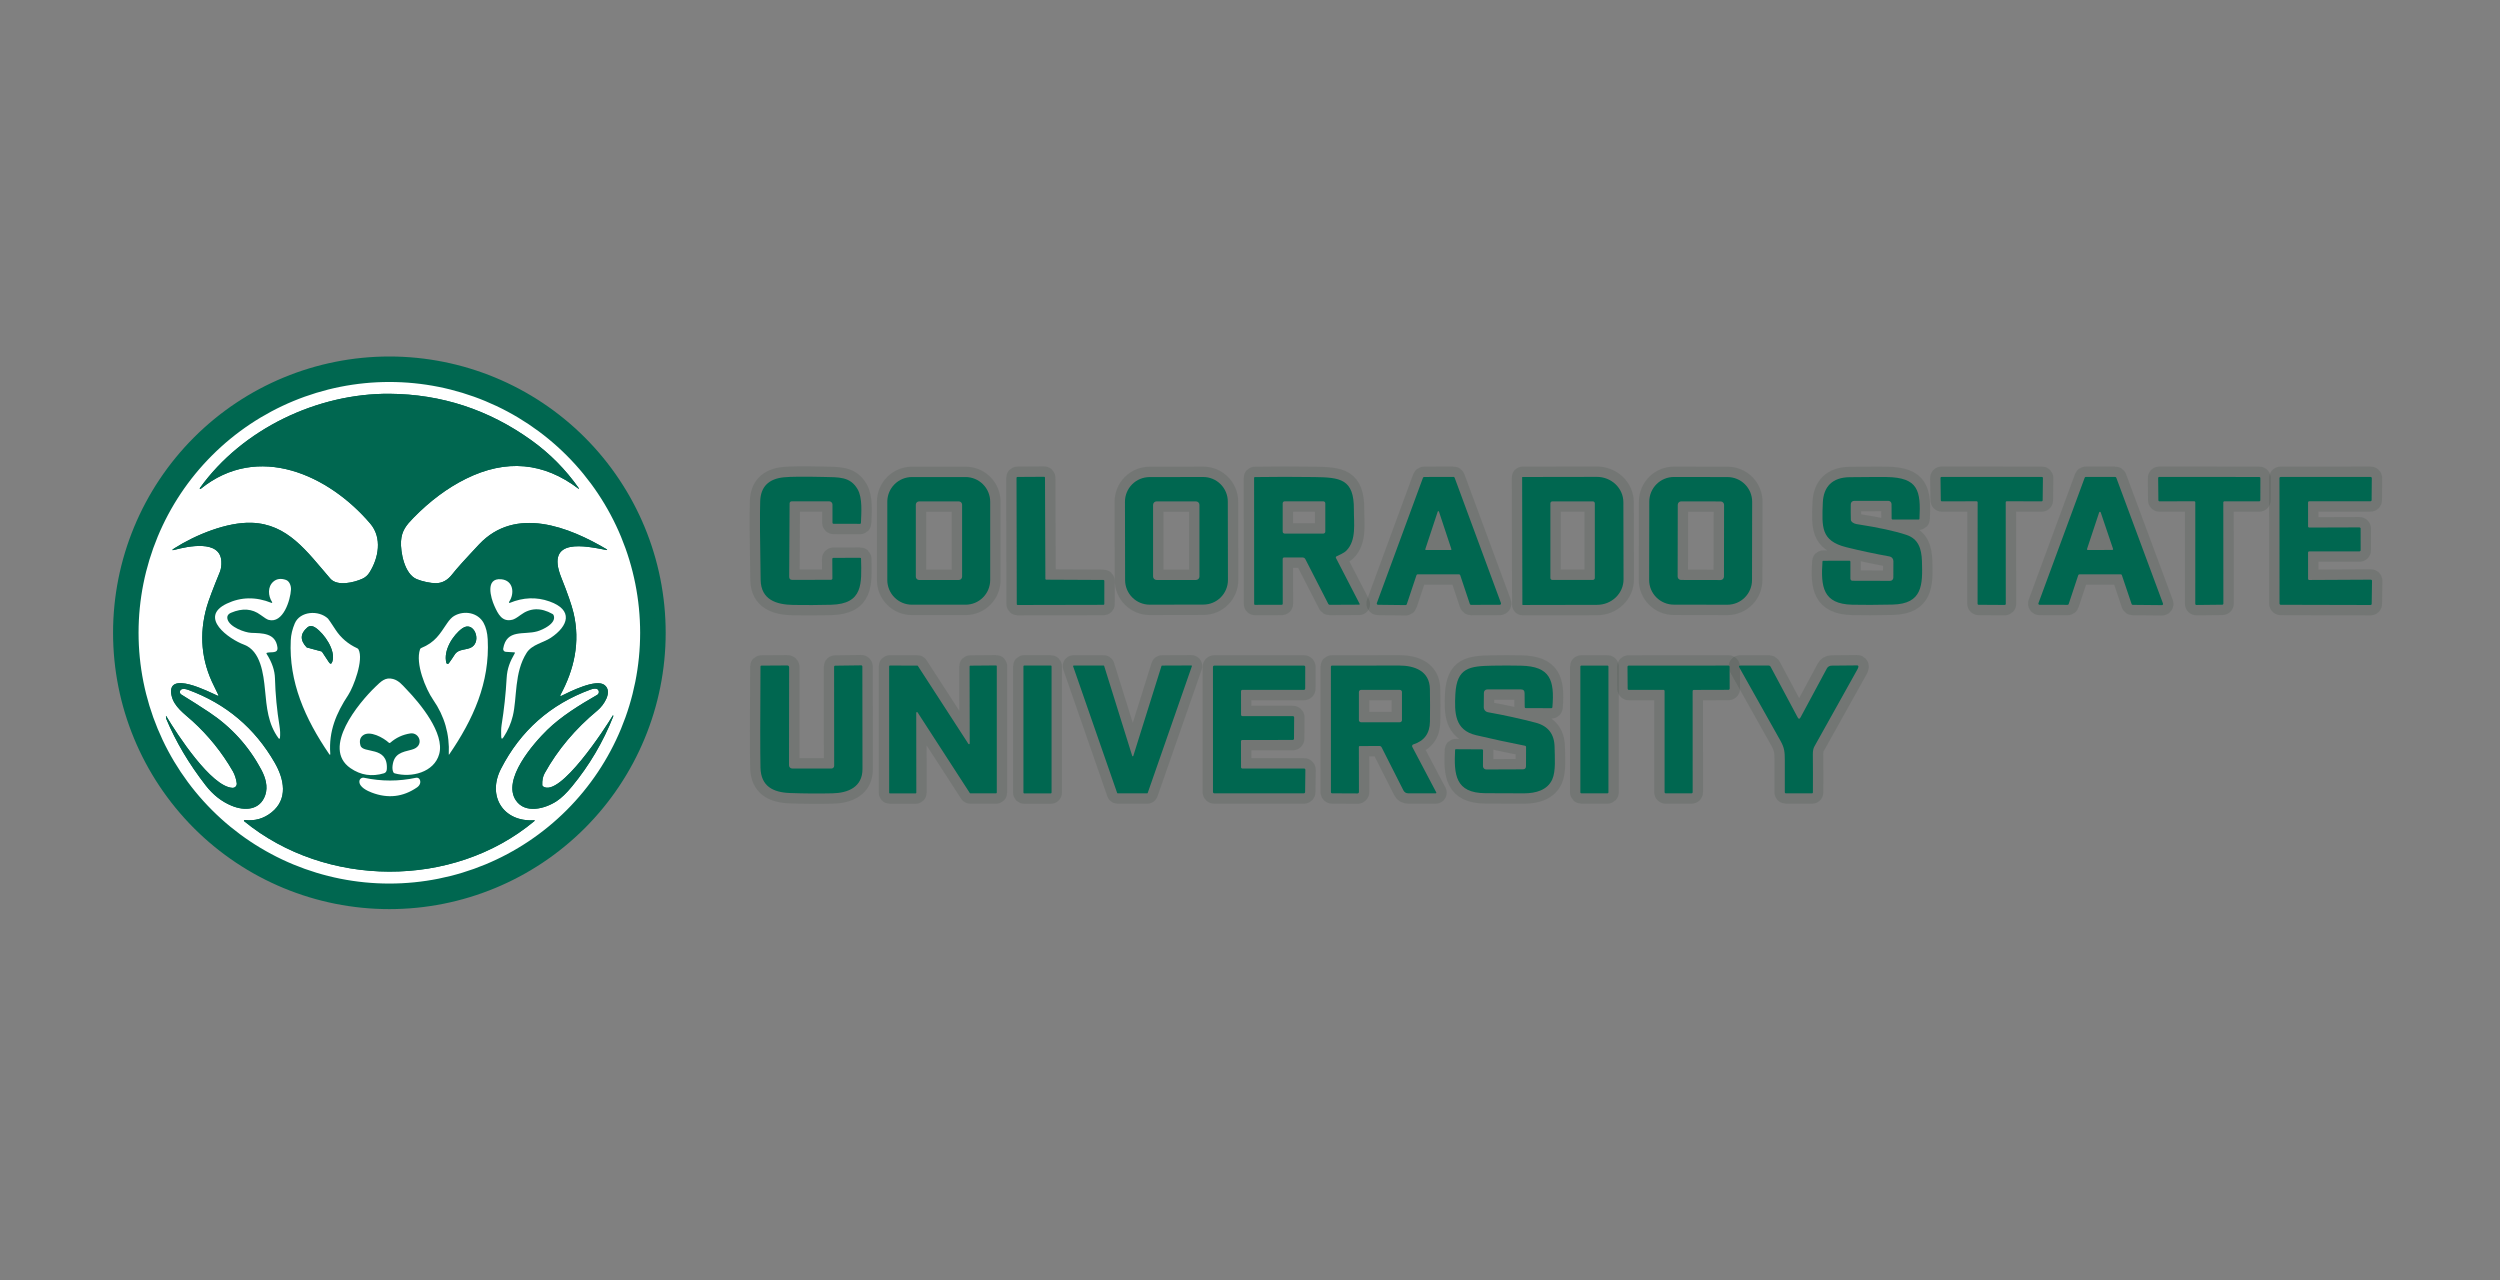 <svg xmlns="http://www.w3.org/2000/svg" width="125" height="64" viewBox="0 0 125 64" fill="none"><rect x="0" y="0" width="125" height="64" fill="#808080" stroke="none"/><mask id="mask0_9583_2916" style="mask-type:luminance" maskUnits="userSpaceOnUse" x="1" y="11" width="122" height="42"><path d="M122.499 11.805H1.93V52.264H122.499V11.805Z" fill="white"></path></mask><g mask="url(#mask0_9583_2916)"> </g><g clip-path="url(#clip0_9583_2916)"><path d="M32.765 31.64C32.765 28.114 31.364 24.732 28.871 22.238C26.377 19.745 22.995 18.344 19.469 18.344C15.942 18.344 12.56 19.745 10.066 22.238C7.573 24.732 6.172 28.114 6.172 31.64C6.172 35.167 7.573 38.549 10.066 41.043C12.56 43.536 15.942 44.937 19.469 44.937C22.995 44.937 26.377 43.536 28.871 41.043C31.364 38.549 32.765 35.167 32.765 31.64Z" stroke="#006750" stroke-width="1.038"></path><path d="M52.313 28.984C52.302 28.984 52.291 28.98 52.283 28.971C52.275 28.963 52.27 28.952 52.27 28.941L52.252 23.882C52.252 23.87 52.247 23.86 52.239 23.852C52.231 23.843 52.22 23.839 52.209 23.839L50.871 23.847C50.86 23.847 50.849 23.852 50.841 23.86C50.833 23.868 50.828 23.879 50.828 23.89L50.84 30.207C50.84 30.219 50.845 30.23 50.853 30.238C50.861 30.246 50.872 30.25 50.883 30.25L55.175 30.241C55.181 30.241 55.186 30.24 55.191 30.238C55.197 30.236 55.201 30.233 55.205 30.229C55.209 30.224 55.212 30.22 55.215 30.215C55.217 30.209 55.218 30.204 55.218 30.198L55.219 29.041C55.219 29.03 55.214 29.019 55.206 29.011C55.198 29.003 55.187 28.998 55.176 28.998L52.313 28.984Z" stroke="#002712" stroke-opacity="0.1" stroke-width="1.038"></path><path d="M76.109 23.87L76.121 30.229C76.121 30.234 76.123 30.239 76.126 30.243C76.13 30.247 76.135 30.249 76.14 30.249L79.855 30.242C80.029 30.242 80.202 30.209 80.362 30.145C80.523 30.08 80.669 29.986 80.792 29.868C80.915 29.75 81.013 29.61 81.079 29.455C81.145 29.301 81.179 29.135 81.179 28.968L81.171 25.112C81.171 24.775 81.03 24.452 80.781 24.214C80.532 23.977 80.195 23.843 79.844 23.844L76.129 23.85C76.124 23.85 76.119 23.852 76.115 23.856C76.111 23.86 76.109 23.865 76.109 23.87Z" stroke="#002712" stroke-opacity="0.1" stroke-width="1.038"></path><path d="M41.552 28.99L39.618 28.994C39.513 28.994 39.46 28.942 39.461 28.836L39.482 25.167C39.482 25.141 39.493 25.116 39.511 25.097C39.53 25.078 39.555 25.068 39.582 25.068L41.463 25.066C41.506 25.066 41.547 25.083 41.578 25.114C41.609 25.144 41.626 25.186 41.626 25.229V26.129C41.626 26.169 41.645 26.189 41.685 26.189L43.004 26.192C43.033 26.192 43.048 26.177 43.049 26.148C43.067 25.638 43.135 24.894 42.881 24.46C42.508 23.821 41.951 23.866 41.161 23.847C40.189 23.826 39.533 23.831 39.194 23.865C38.43 23.942 38.036 24.341 38.012 25.061C37.991 25.689 37.998 27 38.033 28.995C38.052 29.988 38.817 30.232 39.661 30.247C40.293 30.257 40.924 30.255 41.556 30.238C43.169 30.197 43.082 29.177 43.055 27.936C43.054 27.905 43.038 27.89 43.007 27.89L41.671 27.893C41.664 27.893 41.657 27.894 41.65 27.897C41.644 27.899 41.638 27.903 41.633 27.908C41.628 27.913 41.624 27.919 41.621 27.926C41.618 27.932 41.617 27.939 41.617 27.946L41.622 28.919C41.622 28.938 41.615 28.956 41.602 28.969C41.588 28.982 41.57 28.99 41.552 28.99Z" stroke="#002712" stroke-opacity="0.1" stroke-width="1.038"></path><path d="M49.51 25.086C49.51 24.759 49.38 24.445 49.148 24.213C48.917 23.982 48.603 23.852 48.276 23.852H45.599C45.272 23.852 44.958 23.982 44.727 24.213C44.495 24.445 44.365 24.759 44.365 25.086V29.002C44.365 29.164 44.397 29.324 44.459 29.474C44.521 29.624 44.612 29.76 44.727 29.874C44.841 29.989 44.977 30.08 45.127 30.142C45.276 30.204 45.437 30.235 45.599 30.235H48.276C48.438 30.235 48.598 30.204 48.748 30.142C48.898 30.08 49.034 29.989 49.148 29.874C49.263 29.76 49.354 29.624 49.416 29.474C49.477 29.324 49.51 29.164 49.51 29.002V25.086Z" stroke="#002712" stroke-opacity="0.1" stroke-width="1.038"></path><path d="M61.39 25.078C61.39 24.752 61.26 24.439 61.028 24.209C60.797 23.978 60.484 23.849 60.157 23.85L57.477 23.854C57.315 23.855 57.155 23.887 57.006 23.949C56.857 24.011 56.721 24.102 56.607 24.216C56.493 24.331 56.403 24.467 56.341 24.616C56.279 24.765 56.248 24.926 56.248 25.087L56.255 29.005C56.255 29.332 56.386 29.645 56.617 29.875C56.848 30.105 57.161 30.235 57.488 30.234L60.169 30.229C60.33 30.229 60.49 30.197 60.639 30.135C60.789 30.073 60.924 29.982 61.038 29.867C61.152 29.753 61.243 29.617 61.304 29.468C61.366 29.318 61.398 29.158 61.397 28.996L61.39 25.078Z" stroke="#002712" stroke-opacity="0.1" stroke-width="1.038"></path><path d="M65.268 27.958L66.415 30.196C66.43 30.226 66.455 30.241 66.488 30.241L67.957 30.234C67.962 30.234 67.966 30.233 67.971 30.231C67.975 30.229 67.978 30.225 67.981 30.221C67.983 30.217 67.985 30.213 67.985 30.208C67.985 30.203 67.984 30.198 67.982 30.194L66.797 27.898C66.79 27.884 66.789 27.868 66.793 27.853C66.798 27.838 66.808 27.826 66.822 27.819C67.005 27.72 67.185 27.667 67.321 27.529C67.835 27.009 67.687 26.145 67.694 25.478C67.709 23.936 67 23.871 65.708 23.853C64.72 23.838 63.732 23.839 62.744 23.854C62.718 23.854 62.705 23.868 62.705 23.894L62.708 30.192C62.708 30.225 62.724 30.242 62.758 30.242L64.079 30.239C64.118 30.239 64.137 30.22 64.137 30.181L64.134 27.943C64.134 27.924 64.142 27.907 64.155 27.893C64.168 27.88 64.187 27.873 64.206 27.873L65.131 27.874C65.159 27.874 65.187 27.882 65.211 27.896C65.235 27.911 65.255 27.933 65.268 27.958Z" stroke="#002712" stroke-opacity="0.1" stroke-width="1.038"></path><path d="M70.824 28.759C70.828 28.746 70.836 28.735 70.847 28.727C70.858 28.719 70.871 28.715 70.885 28.715L72.95 28.717C72.963 28.716 72.976 28.721 72.987 28.728C72.998 28.736 73.006 28.747 73.011 28.76L73.492 30.199C73.496 30.212 73.504 30.223 73.515 30.231C73.526 30.239 73.539 30.243 73.552 30.243L74.989 30.239C74.999 30.239 75.009 30.237 75.018 30.232C75.027 30.227 75.035 30.22 75.041 30.212C75.046 30.204 75.05 30.194 75.051 30.184C75.053 30.174 75.052 30.164 75.048 30.154L72.732 23.887C72.727 23.875 72.719 23.864 72.709 23.857C72.698 23.849 72.686 23.845 72.673 23.845L71.207 23.849C71.194 23.849 71.182 23.853 71.171 23.86C71.16 23.867 71.153 23.878 71.148 23.89L68.842 30.154C68.838 30.164 68.837 30.174 68.838 30.184C68.84 30.194 68.843 30.204 68.849 30.212C68.855 30.22 68.863 30.227 68.872 30.232C68.88 30.237 68.891 30.239 68.901 30.239L70.278 30.255C70.291 30.256 70.304 30.252 70.315 30.244C70.326 30.236 70.335 30.225 70.339 30.212L70.824 28.759Z" stroke="#002712" stroke-opacity="0.1" stroke-width="1.038"></path><path d="M87.608 25.089C87.608 24.927 87.577 24.767 87.515 24.617C87.453 24.467 87.363 24.331 87.248 24.216C87.134 24.101 86.998 24.01 86.849 23.948C86.699 23.886 86.539 23.854 86.377 23.853L83.7 23.849C83.373 23.848 83.058 23.977 82.827 24.208C82.595 24.439 82.464 24.753 82.464 25.08L82.457 28.996C82.457 29.158 82.488 29.319 82.55 29.469C82.612 29.618 82.703 29.755 82.817 29.869C82.931 29.984 83.067 30.075 83.217 30.137C83.366 30.2 83.526 30.232 83.689 30.232L86.365 30.237C86.693 30.237 87.007 30.108 87.238 29.877C87.47 29.646 87.601 29.332 87.601 29.005L87.608 25.089Z" stroke="#002712" stroke-opacity="0.1" stroke-width="1.038"></path><path d="M92.522 28.935L92.522 28.083C92.522 28.07 92.516 28.058 92.508 28.049C92.499 28.04 92.487 28.035 92.474 28.035L91.162 28.039C91.14 28.039 91.128 28.05 91.126 28.072C91.04 29.328 91.135 30.201 92.615 30.236C93.155 30.249 93.826 30.246 94.627 30.229C96.137 30.195 96.138 29.239 96.099 28.052C96.078 27.435 95.924 26.948 95.331 26.747C94.769 26.557 93.937 26.376 92.834 26.205C92.71 26.185 92.547 26.105 92.544 25.979C92.537 25.708 92.536 25.451 92.541 25.205C92.542 25.162 92.56 25.121 92.591 25.091C92.622 25.06 92.664 25.044 92.707 25.044L94.415 25.042C94.458 25.042 94.5 25.059 94.531 25.089C94.561 25.119 94.579 25.16 94.579 25.203L94.583 25.92C94.583 25.958 94.602 25.977 94.64 25.977L95.933 25.978C95.961 25.978 95.975 25.964 95.976 25.937C96.046 24.536 95.922 23.874 94.324 23.851C94.055 23.847 93.439 23.85 92.477 23.86C91.623 23.87 91.171 24.332 91.142 25.146C91.099 26.341 91.034 27.042 92.32 27.362C93.02 27.536 93.739 27.689 94.476 27.822C94.531 27.831 94.581 27.86 94.616 27.903C94.652 27.946 94.672 28 94.671 28.055L94.669 28.882C94.669 28.903 94.665 28.924 94.656 28.944C94.648 28.963 94.636 28.981 94.621 28.996C94.607 29.011 94.589 29.023 94.569 29.031C94.55 29.039 94.529 29.043 94.508 29.043L92.624 29.038C92.597 29.038 92.572 29.027 92.552 29.008C92.533 28.989 92.522 28.963 92.522 28.935Z" stroke="#002712" stroke-opacity="0.1" stroke-width="1.038"></path><path d="M100.288 25.114C100.288 25.101 100.294 25.088 100.303 25.079C100.313 25.069 100.325 25.064 100.339 25.064L102.085 25.066C102.098 25.066 102.11 25.061 102.12 25.051C102.129 25.042 102.135 25.029 102.135 25.016L102.148 23.899C102.148 23.893 102.147 23.886 102.145 23.88C102.142 23.874 102.138 23.868 102.134 23.863C102.129 23.858 102.123 23.855 102.117 23.852C102.111 23.849 102.104 23.848 102.098 23.848L97.078 23.846C97.071 23.846 97.064 23.848 97.058 23.85C97.052 23.853 97.046 23.857 97.042 23.861C97.037 23.866 97.033 23.872 97.031 23.878C97.028 23.884 97.027 23.891 97.027 23.898L97.042 25.017C97.043 25.03 97.048 25.043 97.058 25.052C97.067 25.061 97.08 25.067 97.093 25.067L98.833 25.064C98.846 25.064 98.859 25.069 98.869 25.079C98.878 25.088 98.883 25.101 98.883 25.114L98.881 30.189C98.881 30.202 98.886 30.215 98.895 30.224C98.905 30.234 98.918 30.239 98.931 30.239L100.241 30.247C100.254 30.247 100.267 30.242 100.276 30.233C100.286 30.223 100.291 30.21 100.291 30.197L100.288 25.114Z" stroke="#002712" stroke-opacity="0.1" stroke-width="1.038"></path><path d="M106.04 28.716C106.052 28.716 106.064 28.72 106.074 28.727C106.084 28.734 106.091 28.744 106.095 28.756L106.583 30.204C106.587 30.215 106.595 30.225 106.604 30.232C106.614 30.239 106.626 30.243 106.638 30.243L108.097 30.257C108.106 30.257 108.115 30.255 108.124 30.25C108.132 30.246 108.139 30.24 108.145 30.232C108.15 30.224 108.154 30.215 108.155 30.206C108.156 30.196 108.155 30.187 108.152 30.178L105.816 23.885C105.812 23.874 105.805 23.864 105.795 23.857C105.785 23.85 105.773 23.847 105.761 23.847L104.293 23.846C104.281 23.846 104.269 23.849 104.259 23.856C104.249 23.863 104.242 23.873 104.237 23.884L101.924 30.16C101.92 30.169 101.919 30.178 101.92 30.188C101.922 30.197 101.925 30.206 101.93 30.214C101.936 30.222 101.943 30.228 101.952 30.233C101.96 30.237 101.969 30.239 101.979 30.239L103.38 30.242C103.392 30.242 103.405 30.238 103.415 30.231C103.425 30.224 103.432 30.214 103.436 30.202L103.915 28.757C103.919 28.745 103.927 28.735 103.937 28.728C103.947 28.721 103.958 28.717 103.971 28.717L106.04 28.716Z" stroke="#002712" stroke-opacity="0.1" stroke-width="1.038"></path><path d="M111.167 25.12C111.167 25.105 111.173 25.091 111.184 25.081C111.194 25.071 111.208 25.065 111.223 25.065L112.964 25.066C112.978 25.066 112.992 25.06 113.003 25.05C113.013 25.039 113.019 25.025 113.019 25.011L113.021 23.904C113.021 23.89 113.015 23.875 113.005 23.865C112.994 23.855 112.98 23.849 112.965 23.849L107.965 23.845C107.958 23.845 107.951 23.847 107.944 23.849C107.937 23.852 107.931 23.857 107.926 23.862C107.921 23.867 107.917 23.873 107.914 23.88C107.911 23.887 107.91 23.894 107.91 23.901L107.92 25.012C107.92 25.019 107.922 25.026 107.925 25.033C107.928 25.04 107.932 25.046 107.937 25.051C107.942 25.056 107.948 25.06 107.955 25.063C107.962 25.066 107.969 25.067 107.977 25.067L109.712 25.063C109.727 25.063 109.741 25.069 109.751 25.079C109.761 25.09 109.767 25.104 109.767 25.118L109.766 30.193C109.766 30.201 109.768 30.208 109.771 30.215C109.773 30.221 109.778 30.227 109.783 30.233C109.788 30.238 109.794 30.242 109.801 30.244C109.808 30.247 109.815 30.248 109.822 30.248L111.117 30.234C111.131 30.234 111.145 30.228 111.155 30.218C111.165 30.207 111.171 30.194 111.171 30.179L111.167 25.12Z" stroke="#002712" stroke-opacity="0.1" stroke-width="1.038"></path><path d="M115.403 27.628C115.403 27.612 115.409 27.597 115.42 27.586C115.431 27.575 115.446 27.569 115.462 27.569H117.973C117.989 27.569 118.004 27.562 118.015 27.551C118.026 27.54 118.032 27.525 118.032 27.51L118.031 26.429C118.031 26.413 118.025 26.398 118.014 26.387C118.003 26.376 117.988 26.37 117.972 26.37L115.463 26.378C115.447 26.378 115.432 26.372 115.421 26.361C115.41 26.35 115.404 26.335 115.404 26.319L115.403 25.122C115.403 25.106 115.409 25.091 115.42 25.08C115.431 25.069 115.446 25.063 115.462 25.063H118.523C118.538 25.063 118.553 25.057 118.564 25.046C118.575 25.035 118.581 25.02 118.581 25.005L118.59 23.907C118.59 23.899 118.589 23.892 118.586 23.884C118.583 23.877 118.578 23.87 118.573 23.865C118.567 23.859 118.561 23.855 118.554 23.852C118.547 23.849 118.539 23.847 118.531 23.847L114.032 23.848C114.016 23.848 114.001 23.854 113.99 23.865C113.979 23.876 113.973 23.891 113.973 23.907L113.976 30.18C113.976 30.196 113.983 30.211 113.994 30.222C114.005 30.233 114.02 30.239 114.035 30.239L118.526 30.25C118.542 30.25 118.557 30.244 118.568 30.233C118.579 30.223 118.585 30.208 118.585 30.192L118.601 29.043C118.601 29.035 118.6 29.027 118.597 29.02C118.594 29.013 118.59 29.006 118.584 29.001C118.579 28.995 118.572 28.991 118.565 28.988C118.558 28.985 118.55 28.983 118.542 28.983L115.463 28.999C115.447 28.999 115.432 28.993 115.421 28.982C115.41 28.971 115.404 28.956 115.404 28.94L115.403 27.628Z" stroke="#002712" stroke-opacity="0.1" stroke-width="1.038"></path><path d="M41.576 38.426H39.615C39.593 38.426 39.572 38.422 39.552 38.414C39.532 38.406 39.514 38.394 39.499 38.379C39.484 38.363 39.472 38.345 39.464 38.326C39.456 38.306 39.452 38.285 39.452 38.263L39.459 33.374C39.459 33.306 39.426 33.272 39.358 33.273L38.068 33.281C38.04 33.281 38.026 33.295 38.026 33.322C38.01 35.922 38.01 37.608 38.026 38.38C38.047 39.311 38.65 39.62 39.501 39.651C40.209 39.677 40.917 39.682 41.626 39.666C42.405 39.65 43.127 39.354 43.126 38.45C43.123 36.737 43.121 35.029 43.12 33.327C43.12 33.319 43.118 33.311 43.115 33.304C43.112 33.297 43.108 33.29 43.102 33.284C43.097 33.279 43.09 33.274 43.083 33.271C43.076 33.268 43.068 33.267 43.06 33.267L41.757 33.284C41.744 33.284 41.731 33.29 41.721 33.299C41.712 33.309 41.707 33.321 41.707 33.334L41.711 38.29C41.711 38.326 41.697 38.361 41.672 38.386C41.646 38.412 41.612 38.426 41.576 38.426Z" stroke="#002712" stroke-opacity="0.1" stroke-width="1.038"></path><path d="M45.781 39.67C45.79 39.67 45.799 39.667 45.806 39.66C45.812 39.653 45.816 39.644 45.816 39.635L45.812 35.638C45.812 35.63 45.815 35.623 45.819 35.617C45.824 35.61 45.83 35.606 45.838 35.604C45.845 35.601 45.853 35.602 45.86 35.604C45.867 35.607 45.874 35.612 45.878 35.618L48.49 39.652C48.493 39.657 48.498 39.661 48.503 39.663C48.508 39.666 48.514 39.668 48.52 39.668L49.803 39.667C49.813 39.667 49.822 39.663 49.829 39.656C49.835 39.65 49.839 39.641 49.839 39.631V33.307C49.839 33.298 49.835 33.289 49.829 33.282C49.822 33.276 49.813 33.272 49.803 33.272L48.515 33.283C48.505 33.283 48.496 33.287 48.489 33.294C48.483 33.3 48.479 33.309 48.479 33.319L48.486 37.174C48.486 37.182 48.483 37.189 48.479 37.196C48.474 37.202 48.468 37.206 48.46 37.209C48.453 37.211 48.445 37.211 48.438 37.208C48.43 37.205 48.424 37.2 48.42 37.194L45.892 33.294C45.889 33.289 45.884 33.285 45.879 33.283C45.874 33.28 45.868 33.279 45.862 33.279L44.493 33.278C44.483 33.278 44.474 33.281 44.467 33.288C44.461 33.295 44.457 33.304 44.457 33.313L44.458 39.636C44.458 39.645 44.462 39.654 44.468 39.661C44.475 39.668 44.484 39.671 44.493 39.671L45.781 39.67Z" stroke="#002712" stroke-opacity="0.1" stroke-width="1.038"></path><path d="M52.578 33.314C52.578 33.304 52.574 33.294 52.566 33.287C52.559 33.279 52.55 33.275 52.539 33.275H51.21C51.2 33.275 51.19 33.279 51.183 33.287C51.176 33.294 51.172 33.304 51.172 33.314V39.632C51.172 39.637 51.173 39.642 51.175 39.646C51.177 39.651 51.18 39.655 51.183 39.659C51.187 39.662 51.191 39.665 51.196 39.667C51.2 39.669 51.205 39.67 51.21 39.67H52.539C52.544 39.67 52.549 39.669 52.554 39.667C52.559 39.665 52.563 39.662 52.566 39.659C52.57 39.655 52.573 39.651 52.575 39.646C52.577 39.642 52.578 39.637 52.578 39.632V33.314Z" stroke="#002712" stroke-opacity="0.1" stroke-width="1.038"></path><path d="M56.666 37.793C56.664 37.799 56.661 37.805 56.656 37.809C56.651 37.812 56.644 37.815 56.638 37.815C56.632 37.815 56.625 37.812 56.62 37.809C56.615 37.805 56.611 37.799 56.61 37.793L55.208 33.298C55.206 33.292 55.202 33.287 55.197 33.283C55.192 33.279 55.186 33.278 55.18 33.278H53.684C53.679 33.278 53.675 33.279 53.67 33.281C53.666 33.283 53.663 33.286 53.66 33.289C53.657 33.293 53.655 33.298 53.655 33.302C53.654 33.307 53.654 33.312 53.656 33.316L55.857 39.647C55.859 39.653 55.863 39.658 55.868 39.661C55.873 39.665 55.879 39.667 55.885 39.667H57.359C57.365 39.667 57.37 39.665 57.375 39.661C57.38 39.658 57.384 39.653 57.386 39.647L59.594 33.311C59.595 33.307 59.596 33.302 59.595 33.298C59.594 33.293 59.593 33.289 59.59 33.285C59.587 33.281 59.583 33.278 59.579 33.276C59.575 33.274 59.57 33.273 59.566 33.273L58.102 33.279C58.096 33.279 58.089 33.281 58.084 33.285C58.079 33.289 58.076 33.294 58.074 33.3L56.666 37.793Z" stroke="#002712" stroke-opacity="0.1" stroke-width="1.038"></path><path d="M90.03 35.868C89.981 35.959 89.932 35.959 89.884 35.868L88.528 33.329C88.52 33.314 88.508 33.301 88.493 33.292C88.478 33.283 88.461 33.279 88.444 33.278L87.02 33.278C86.95 33.278 86.932 33.308 86.966 33.37C87.68 34.644 88.368 35.867 89.027 37.04C89.229 37.401 89.24 37.605 89.242 38.005C89.244 38.545 89.244 39.082 89.242 39.616C89.242 39.629 89.248 39.642 89.257 39.651C89.267 39.66 89.28 39.666 89.293 39.666H90.6C90.631 39.666 90.647 39.65 90.647 39.618C90.651 38.986 90.65 38.355 90.644 37.724C90.642 37.554 90.667 37.423 90.719 37.33C91.437 36.042 92.156 34.753 92.875 33.465C92.9 33.419 92.916 33.376 92.922 33.337C92.923 33.328 92.922 33.32 92.92 33.312C92.918 33.304 92.913 33.296 92.908 33.29C92.902 33.284 92.895 33.279 92.888 33.275C92.88 33.272 92.871 33.27 92.863 33.27L91.578 33.282C91.53 33.283 91.483 33.296 91.442 33.321C91.401 33.345 91.367 33.381 91.345 33.423L90.03 35.868Z" stroke="#002712" stroke-opacity="0.1" stroke-width="1.038"></path><path d="M62.051 34.56C62.051 34.542 62.058 34.526 62.071 34.514C62.083 34.501 62.1 34.494 62.117 34.494H65.195C65.212 34.494 65.229 34.487 65.241 34.475C65.253 34.463 65.26 34.446 65.26 34.429L65.262 33.346C65.262 33.337 65.26 33.329 65.257 33.321C65.254 33.313 65.249 33.306 65.243 33.3C65.237 33.293 65.23 33.289 65.222 33.285C65.214 33.282 65.205 33.28 65.196 33.28H60.714C60.705 33.28 60.697 33.282 60.689 33.285C60.681 33.289 60.674 33.293 60.668 33.3C60.661 33.306 60.657 33.313 60.653 33.321C60.65 33.329 60.648 33.337 60.648 33.346L60.649 39.601C60.649 39.618 60.656 39.635 60.669 39.647C60.681 39.66 60.697 39.667 60.715 39.667H65.191C65.208 39.667 65.225 39.66 65.237 39.648C65.249 39.636 65.256 39.619 65.256 39.602L65.269 38.491C65.269 38.482 65.267 38.474 65.264 38.466C65.261 38.458 65.256 38.45 65.25 38.444C65.244 38.438 65.236 38.433 65.228 38.43C65.22 38.426 65.212 38.425 65.203 38.425L62.118 38.426C62.101 38.426 62.084 38.419 62.072 38.407C62.059 38.395 62.052 38.378 62.052 38.361L62.049 37.065C62.049 37.047 62.056 37.031 62.068 37.018C62.08 37.006 62.097 36.999 62.114 36.999L64.635 36.998C64.652 36.998 64.669 36.991 64.681 36.979C64.694 36.967 64.7 36.95 64.7 36.932L64.708 35.871C64.708 35.854 64.701 35.837 64.689 35.825C64.676 35.812 64.66 35.806 64.642 35.806L62.119 35.806C62.102 35.806 62.085 35.8 62.073 35.787C62.06 35.775 62.053 35.758 62.053 35.741L62.051 34.56Z" stroke="#002712" stroke-opacity="0.1" stroke-width="1.038"></path><path d="M67.993 37.303L68.978 37.299C68.999 37.299 69.019 37.305 69.037 37.316C69.055 37.328 69.07 37.344 69.08 37.363L70.166 39.511C70.219 39.615 70.303 39.666 70.419 39.666H71.787C71.792 39.666 71.797 39.665 71.802 39.662C71.806 39.66 71.81 39.656 71.813 39.651C71.815 39.647 71.817 39.642 71.817 39.637C71.817 39.631 71.816 39.626 71.814 39.621L70.614 37.343C70.608 37.332 70.604 37.32 70.604 37.307C70.603 37.295 70.605 37.282 70.61 37.27C70.615 37.259 70.622 37.248 70.632 37.24C70.641 37.231 70.652 37.225 70.664 37.221C71.212 37.048 71.489 36.67 71.497 36.086C71.505 35.54 71.505 34.994 71.495 34.448C71.48 33.55 70.729 33.276 69.962 33.276C68.833 33.276 67.709 33.278 66.59 33.28C66.578 33.28 66.567 33.285 66.558 33.293C66.55 33.301 66.545 33.312 66.545 33.324L66.546 39.607C66.546 39.623 66.552 39.637 66.563 39.648C66.574 39.659 66.588 39.665 66.604 39.666L67.874 39.672C67.893 39.672 67.912 39.664 67.926 39.651C67.939 39.637 67.947 39.618 67.947 39.599L67.943 37.354C67.943 37.32 67.96 37.303 67.993 37.303Z" stroke="#002712" stroke-opacity="0.1" stroke-width="1.038"></path><path d="M76.303 37.352L76.3 38.308C76.3 38.413 76.247 38.466 76.142 38.467L74.314 38.474C74.292 38.474 74.27 38.47 74.25 38.462C74.23 38.453 74.212 38.441 74.196 38.426C74.181 38.41 74.169 38.392 74.16 38.372C74.152 38.352 74.148 38.33 74.148 38.309L74.152 37.515C74.152 37.502 74.147 37.49 74.138 37.482C74.129 37.473 74.117 37.468 74.105 37.468L72.792 37.461C72.769 37.461 72.757 37.472 72.755 37.495C72.693 38.726 72.76 39.651 74.268 39.66C75.206 39.666 75.853 39.668 76.209 39.667C76.793 39.664 77.374 39.507 77.615 38.965C77.797 38.556 77.737 37.85 77.729 37.348C77.719 36.702 77.404 36.298 76.787 36.135C76.023 35.935 75.227 35.76 74.396 35.611C74.338 35.601 74.284 35.57 74.246 35.524C74.208 35.478 74.188 35.42 74.188 35.36L74.195 34.636C74.195 34.592 74.213 34.55 74.244 34.519C74.275 34.488 74.318 34.471 74.362 34.471H76.048C76.167 34.471 76.228 34.531 76.229 34.651L76.236 35.351C76.237 35.388 76.256 35.406 76.293 35.407L77.565 35.409C77.599 35.409 77.617 35.392 77.62 35.358C77.732 34.01 77.519 33.314 76.046 33.284C75.57 33.274 75.094 33.274 74.619 33.283C73.483 33.306 72.837 33.376 72.768 34.707C72.722 35.633 72.727 36.507 73.806 36.76C74.62 36.951 75.434 37.127 76.249 37.287C76.264 37.29 76.278 37.298 76.288 37.31C76.297 37.322 76.303 37.337 76.303 37.352Z" stroke="#002712" stroke-opacity="0.1" stroke-width="1.038"></path><path d="M80.422 33.329C80.422 33.316 80.416 33.303 80.407 33.294C80.398 33.285 80.385 33.279 80.372 33.279H79.067C79.054 33.279 79.041 33.285 79.032 33.294C79.023 33.303 79.018 33.316 79.018 33.329V39.617C79.018 39.63 79.023 39.643 79.032 39.652C79.041 39.661 79.054 39.666 79.067 39.666H80.372C80.385 39.666 80.398 39.661 80.407 39.652C80.416 39.643 80.422 39.63 80.422 39.617V33.329Z" stroke="#002712" stroke-opacity="0.1" stroke-width="1.038"></path><path d="M83.171 34.492C83.187 34.492 83.201 34.498 83.212 34.509C83.223 34.52 83.229 34.535 83.229 34.55V39.609C83.229 39.625 83.235 39.639 83.246 39.65C83.257 39.661 83.272 39.667 83.287 39.667L84.575 39.666C84.591 39.666 84.605 39.66 84.616 39.65C84.627 39.639 84.633 39.624 84.633 39.608L84.631 34.554C84.631 34.539 84.637 34.524 84.648 34.513C84.659 34.502 84.674 34.496 84.689 34.496L86.426 34.491C86.441 34.491 86.456 34.485 86.467 34.474C86.478 34.464 86.484 34.449 86.484 34.433L86.48 33.336C86.48 33.321 86.474 33.306 86.463 33.295C86.452 33.284 86.437 33.278 86.422 33.278L81.432 33.281C81.417 33.281 81.402 33.288 81.392 33.298C81.381 33.309 81.375 33.324 81.375 33.339L81.383 34.437C81.383 34.445 81.385 34.452 81.388 34.459C81.391 34.467 81.395 34.473 81.401 34.478C81.406 34.484 81.413 34.488 81.42 34.491C81.427 34.494 81.435 34.495 81.442 34.495L83.171 34.492Z" stroke="#002712" stroke-opacity="0.1" stroke-width="1.038"></path><path d="M32.494 31.64C32.494 28.186 31.122 24.874 28.68 22.432C26.238 19.99 22.926 18.618 19.473 18.618C16.019 18.618 12.707 19.99 10.265 22.432C7.823 24.874 6.451 28.186 6.451 31.64C6.451 35.093 7.823 38.405 10.265 40.847C12.707 43.289 16.019 44.661 19.473 44.661C22.926 44.661 26.238 43.289 28.68 40.847C31.122 38.405 32.494 35.093 32.494 31.64Z" stroke="#006750" stroke-width="1.038"></path><path d="M32.009 31.639C32.009 28.313 30.688 25.123 28.336 22.772C25.984 20.42 22.795 19.099 19.469 19.099C16.143 19.099 12.954 20.42 10.602 22.772C8.251 25.123 6.93 28.313 6.93 31.639C6.93 34.964 8.251 38.154 10.602 40.505C12.954 42.857 16.143 44.178 19.469 44.178C22.795 44.178 25.984 42.857 28.336 40.505C30.688 38.154 32.009 34.964 32.009 31.639Z" stroke="#006750" stroke-width="1.038"></path><path d="M10.872 34.783C10.479 34.609 8.311 33.476 8.575 34.764C8.693 35.337 9.224 35.69 9.623 36.053C10.429 36.787 11.103 37.624 11.645 38.566C11.745 38.74 11.817 38.982 11.838 39.166C11.842 39.195 11.838 39.225 11.829 39.253C11.82 39.282 11.804 39.307 11.784 39.329C11.764 39.35 11.739 39.367 11.712 39.379C11.684 39.39 11.655 39.395 11.625 39.393C10.562 39.345 8.84 36.69 8.329 35.832C8.298 35.779 8.288 35.783 8.299 35.844C8.3 35.848 8.301 35.864 8.302 35.893C8.303 35.91 8.307 35.926 8.313 35.941C8.788 37.077 9.446 38.188 10.288 39.273C10.652 39.741 11.082 40.079 11.579 40.285C12.239 40.56 13.002 40.515 13.263 39.755C13.41 39.327 13.271 38.871 13.063 38.482C12.432 37.303 11.561 36.345 10.447 35.607C10.001 35.312 9.54 35.017 9.062 34.725C9.038 34.71 9.019 34.689 9.007 34.664C8.995 34.639 8.99 34.611 8.993 34.584C8.996 34.556 9.007 34.529 9.024 34.508C9.042 34.486 9.065 34.469 9.091 34.46C9.17 34.432 9.28 34.444 9.421 34.496C11.303 35.188 12.742 36.403 13.74 38.141C14.211 38.961 14.41 39.951 13.582 40.616C13.19 40.932 12.741 41.06 12.236 41.001C12.229 40.999 12.221 41.001 12.214 41.005C12.207 41.008 12.202 41.014 12.199 41.021C12.196 41.028 12.195 41.036 12.197 41.044C12.2 41.051 12.204 41.058 12.21 41.062C16.276 44.39 22.643 44.453 26.712 41.059C26.752 41.026 26.746 41.011 26.695 41.014C25.156 41.1 24.349 39.803 25.047 38.441C26.025 36.536 27.518 35.215 29.527 34.478C29.597 34.453 29.656 34.438 29.705 34.434C29.791 34.427 29.852 34.44 29.888 34.473C29.908 34.491 29.923 34.513 29.932 34.538C29.942 34.563 29.945 34.59 29.942 34.616C29.939 34.643 29.93 34.668 29.916 34.691C29.901 34.713 29.881 34.732 29.858 34.745C28.973 35.254 28.066 35.814 27.365 36.495C26.671 37.171 25.088 38.981 25.797 40.021C26.257 40.698 27.245 40.444 27.834 40.056C28.069 39.901 28.325 39.655 28.6 39.32C29.466 38.269 30.152 37.105 30.658 35.83C30.661 35.823 30.663 35.816 30.663 35.808C30.663 35.801 30.663 35.791 30.661 35.778C30.661 35.775 30.661 35.773 30.659 35.771C30.658 35.769 30.656 35.768 30.653 35.767C30.651 35.767 30.648 35.767 30.646 35.768C30.644 35.769 30.642 35.771 30.642 35.773C30.289 36.371 27.993 39.905 27.153 39.322C27.128 39.305 27.115 39.281 27.114 39.251C27.104 39.017 27.144 38.821 27.233 38.661C27.886 37.484 28.767 36.438 29.877 35.52C30.184 35.267 30.646 34.59 30.231 34.255C29.811 33.916 28.495 34.582 28.055 34.8C28.049 34.802 28.042 34.803 28.036 34.802C28.03 34.801 28.024 34.798 28.02 34.793C28.015 34.789 28.013 34.783 28.012 34.776C28.011 34.77 28.012 34.764 28.015 34.758C28.712 33.479 29.02 32.104 28.68 30.658C28.588 30.267 28.382 29.673 28.063 28.875C27.25 26.839 29.289 27.304 30.336 27.503C30.34 27.503 30.344 27.502 30.347 27.5C30.351 27.498 30.353 27.495 30.354 27.491C30.356 27.488 30.356 27.484 30.355 27.48C30.353 27.477 30.351 27.474 30.348 27.472C28.45 26.346 25.78 25.287 23.957 27.217C23.274 27.94 22.824 28.442 22.606 28.721C22.38 29.013 22.109 29.159 21.796 29.16C21.528 29.161 21.123 29.075 20.843 28.961C20.221 28.709 20.02 27.606 20.052 27.059C20.083 26.538 20.315 26.258 20.669 25.895C21.494 25.05 22.369 24.398 23.296 23.938C25.305 22.944 27.181 23.11 28.926 24.437C28.928 24.439 28.932 24.439 28.935 24.439C28.938 24.439 28.941 24.437 28.943 24.435C28.945 24.433 28.947 24.43 28.947 24.427C28.948 24.424 28.947 24.421 28.945 24.418C28.286 23.479 27.493 22.677 26.565 22.012C24.433 20.483 22.072 19.709 19.481 19.689C15.879 19.661 12.116 21.442 9.994 24.403C9.989 24.409 9.987 24.416 9.987 24.424C9.987 24.431 9.99 24.438 9.996 24.443C10.001 24.448 10.009 24.451 10.016 24.451C10.024 24.451 10.031 24.447 10.036 24.442C12.908 22.116 16.441 23.747 18.515 26.181C19.12 26.891 18.93 27.906 18.473 28.628C18.384 28.768 18.265 28.872 18.118 28.938C17.71 29.124 16.865 29.335 16.514 28.929C15.333 27.562 14.392 26.201 12.581 26.139C11.358 26.097 9.782 26.738 8.716 27.417C8.578 27.505 8.588 27.528 8.746 27.487C9.365 27.323 11.014 26.96 11.068 28.068C11.079 28.275 11.054 28.452 10.993 28.599C10.65 29.436 10.433 30.013 10.342 30.329C9.944 31.715 10.064 33.039 10.702 34.303C10.791 34.481 10.862 34.627 10.915 34.74C10.938 34.791 10.924 34.805 10.872 34.783Z" stroke="#006750" stroke-width="1.038"></path><path d="M13.606 30.104C13.61 30.109 13.611 30.115 13.611 30.12C13.611 30.126 13.609 30.132 13.605 30.136C13.602 30.141 13.597 30.144 13.591 30.145C13.585 30.146 13.58 30.146 13.574 30.144C12.796 29.83 12.051 29.842 11.341 30.179C9.904 30.862 11.454 31.959 12.198 32.232C13.037 32.54 13.174 33.71 13.25 34.49C13.335 35.361 13.393 36.189 13.933 36.92C13.937 36.926 13.943 36.931 13.95 36.933C13.957 36.935 13.965 36.935 13.972 36.934C13.979 36.932 13.985 36.928 13.99 36.922C13.995 36.916 13.998 36.91 13.998 36.902C14.017 36.708 14.009 36.507 13.975 36.299C13.845 35.508 13.769 34.711 13.748 33.91C13.737 33.519 13.599 33.115 13.333 32.696C13.313 32.666 13.321 32.645 13.356 32.636C13.561 32.581 13.917 32.692 13.871 32.361C13.773 31.64 13.104 31.663 12.563 31.642C12.24 31.629 11.477 31.35 11.376 30.962C11.337 30.812 11.397 30.704 11.555 30.637C12.119 30.397 12.61 30.432 13.026 30.744C13.222 30.89 13.357 30.974 13.43 30.994C14.161 31.191 14.521 29.995 14.549 29.48C14.559 29.291 14.474 29.056 14.296 28.994C14.044 28.907 13.835 28.936 13.669 29.08C13.373 29.337 13.401 29.793 13.606 30.104Z" stroke="#006750" stroke-width="1.038"></path><path d="M25.737 32.668C25.504 33.068 25.358 33.421 25.332 33.909C25.289 34.694 25.204 35.474 25.08 36.249C25.05 36.436 25.056 36.639 25.06 36.813C25.063 36.959 25.105 36.971 25.184 36.848C25.398 36.52 25.55 36.171 25.639 35.802C25.863 34.882 25.701 33.634 26.332 32.641C26.596 32.224 27.182 32.129 27.536 31.893C28.43 31.298 28.677 30.495 27.473 30.071C26.825 29.842 26.164 29.866 25.491 30.144C25.485 30.146 25.478 30.147 25.472 30.145C25.465 30.143 25.459 30.14 25.455 30.134C25.451 30.129 25.448 30.123 25.448 30.116C25.448 30.109 25.449 30.103 25.453 30.097C25.739 29.68 25.676 29.02 25.062 28.963C24.243 28.886 24.545 29.906 24.716 30.287C24.906 30.712 25.106 31.114 25.621 30.986C25.712 30.964 25.847 30.885 26.027 30.75C26.51 30.387 27.043 30.37 27.625 30.698C27.651 30.712 27.669 30.733 27.681 30.761C27.842 31.158 27.155 31.484 26.859 31.568C26.195 31.758 25.327 31.435 25.16 32.431C25.157 32.45 25.158 32.469 25.163 32.488C25.167 32.507 25.176 32.524 25.188 32.539C25.2 32.555 25.215 32.567 25.232 32.576C25.249 32.585 25.268 32.59 25.287 32.591L25.709 32.617C25.746 32.619 25.755 32.636 25.737 32.668Z" stroke="#006750" stroke-width="1.038"></path><path d="M16.513 37.671C16.434 36.562 16.805 35.669 17.418 34.739C17.669 34.36 18.197 32.99 17.926 32.473C17.912 32.446 17.89 32.426 17.862 32.413C17.406 32.204 17.045 31.895 16.777 31.487C16.549 31.138 16.423 30.952 16.399 30.93C15.93 30.49 14.999 30.558 14.739 31.169C14.618 31.453 14.551 31.735 14.538 32.014C14.438 34.097 15.246 35.925 16.45 37.692C16.498 37.763 16.519 37.756 16.513 37.671Z" stroke="#006750" stroke-width="1.038"></path><path d="M22.465 37.719C23.658 35.974 24.499 34.141 24.388 31.968C24.37 31.637 24.301 31.362 24.181 31.143C23.896 30.628 23.209 30.502 22.704 30.8C22.592 30.866 22.475 30.989 22.353 31.169C21.986 31.712 21.762 32.113 21.064 32.401C21.034 32.413 21.014 32.434 21.004 32.464C20.759 33.176 21.287 34.45 21.659 34.988C22.228 35.808 22.488 36.716 22.441 37.711C22.439 37.742 22.447 37.745 22.465 37.719Z" stroke="#006750" stroke-width="1.038"></path><path d="M18.023 37.274C17.961 37.051 18.001 36.884 18.142 36.773C18.487 36.501 19.174 36.888 19.443 37.136C19.467 37.158 19.491 37.158 19.515 37.136C19.803 36.884 20.137 36.729 20.517 36.671C20.984 36.6 21.244 37.315 20.587 37.483C20.089 37.609 19.7 37.678 19.628 38.285C19.613 38.41 19.625 38.517 19.665 38.608C19.679 38.639 19.703 38.659 19.736 38.668C20.566 38.897 21.706 38.623 21.96 37.703C22.246 36.664 21 35.167 20.331 34.473C20.124 34.257 19.945 34.028 19.656 33.95C19.267 33.845 19.056 34.064 18.76 34.351C17.953 35.13 16.056 37.392 17.522 38.407C18.033 38.76 18.591 38.846 19.197 38.665C19.287 38.638 19.336 38.567 19.342 38.451C19.408 37.274 18.141 37.702 18.023 37.274Z" stroke="#006750" stroke-width="1.038"></path><path d="M18.593 39.631C19.402 39.938 20.155 39.851 20.853 39.369C20.986 39.278 21.061 39.121 20.985 38.974C20.968 38.942 20.942 38.916 20.909 38.901C20.876 38.885 20.839 38.881 20.803 38.888C19.937 39.073 19.069 39.073 18.201 38.888C18.174 38.882 18.146 38.882 18.119 38.888C18.092 38.894 18.067 38.906 18.044 38.923C18.022 38.94 18.004 38.961 17.991 38.986C17.978 39.01 17.971 39.037 17.969 39.065C17.953 39.353 18.369 39.547 18.593 39.631Z" stroke="#006750" stroke-width="1.038"></path><path d="M79.742 25.167C79.742 25.154 79.739 25.141 79.734 25.13C79.729 25.118 79.722 25.107 79.713 25.098C79.704 25.088 79.693 25.081 79.681 25.076C79.669 25.071 79.656 25.069 79.643 25.069H77.618C77.592 25.069 77.567 25.079 77.548 25.098C77.53 25.116 77.519 25.141 77.519 25.167V28.898C77.519 28.924 77.53 28.949 77.548 28.968C77.567 28.986 77.592 28.996 77.618 28.996H79.643C79.656 28.996 79.669 28.994 79.681 28.989C79.693 28.984 79.704 28.977 79.713 28.968C79.722 28.958 79.729 28.948 79.734 28.936C79.739 28.924 79.742 28.911 79.742 28.898V25.167Z" stroke="#002712" stroke-opacity="0.1" stroke-width="1.038"></path><path d="M48.105 25.233C48.105 25.189 48.088 25.148 48.057 25.117C48.026 25.087 47.985 25.07 47.942 25.07H45.954C45.932 25.07 45.911 25.074 45.892 25.082C45.872 25.09 45.854 25.102 45.839 25.117C45.824 25.133 45.812 25.151 45.803 25.17C45.795 25.19 45.791 25.211 45.791 25.233V28.836C45.791 28.858 45.795 28.879 45.803 28.899C45.812 28.918 45.824 28.936 45.839 28.951C45.854 28.966 45.872 28.979 45.892 28.987C45.911 28.995 45.932 28.999 45.954 28.999H47.942C47.985 28.999 48.026 28.982 48.057 28.951C48.088 28.921 48.105 28.88 48.105 28.836V25.233Z" stroke="#002712" stroke-opacity="0.1" stroke-width="1.038"></path><path d="M59.972 25.243C59.972 25.197 59.954 25.153 59.921 25.12C59.889 25.088 59.845 25.07 59.799 25.07H57.828C57.782 25.07 57.737 25.088 57.705 25.12C57.672 25.153 57.654 25.197 57.654 25.243V28.826C57.654 28.872 57.672 28.916 57.705 28.948C57.737 28.981 57.782 28.999 57.828 28.999H59.799C59.845 28.999 59.889 28.981 59.921 28.948C59.954 28.916 59.972 28.872 59.972 28.826V25.243Z" stroke="#002712" stroke-opacity="0.1" stroke-width="1.038"></path><path d="M66.265 25.163C66.265 25.138 66.255 25.113 66.237 25.095C66.219 25.077 66.194 25.067 66.169 25.067H64.231C64.219 25.067 64.206 25.069 64.194 25.074C64.183 25.079 64.172 25.086 64.163 25.095C64.154 25.104 64.147 25.115 64.142 25.126C64.137 25.138 64.135 25.151 64.135 25.163V26.582C64.135 26.608 64.145 26.632 64.163 26.65C64.181 26.669 64.206 26.679 64.231 26.679H66.169C66.194 26.679 66.219 26.669 66.237 26.65C66.255 26.632 66.265 26.608 66.265 26.582V25.163Z" stroke="#002712" stroke-opacity="0.1" stroke-width="1.038"></path><path d="M71.265 27.458C71.264 27.462 71.263 27.468 71.264 27.473C71.265 27.477 71.267 27.482 71.27 27.486C71.272 27.491 71.276 27.494 71.281 27.496C71.285 27.498 71.29 27.5 71.295 27.5H72.54C72.545 27.5 72.55 27.498 72.555 27.496C72.559 27.494 72.563 27.491 72.566 27.486C72.569 27.482 72.571 27.477 72.572 27.473C72.572 27.468 72.572 27.462 72.57 27.458L71.948 25.578C71.945 25.572 71.941 25.567 71.936 25.563C71.931 25.559 71.924 25.557 71.918 25.557C71.911 25.557 71.905 25.559 71.9 25.563C71.894 25.567 71.89 25.572 71.888 25.578L71.265 27.458Z" stroke="#002712" stroke-opacity="0.1" stroke-width="1.038"></path><path d="M86.203 25.242C86.203 25.22 86.198 25.198 86.19 25.177C86.181 25.157 86.169 25.138 86.153 25.122C86.138 25.106 86.119 25.094 86.099 25.085C86.078 25.077 86.056 25.072 86.034 25.072L84.057 25.069C84.035 25.069 84.013 25.073 83.992 25.082C83.971 25.09 83.953 25.103 83.937 25.118C83.921 25.134 83.909 25.153 83.9 25.173C83.892 25.194 83.887 25.216 83.887 25.238L83.881 28.828C83.881 28.851 83.885 28.873 83.894 28.893C83.902 28.914 83.915 28.933 83.93 28.948C83.946 28.964 83.965 28.977 83.985 28.985C84.006 28.994 84.028 28.998 84.05 28.998L86.027 29.002C86.049 29.002 86.071 28.997 86.092 28.989C86.112 28.98 86.131 28.968 86.147 28.952C86.162 28.936 86.175 28.918 86.183 28.897C86.192 28.877 86.197 28.855 86.197 28.832L86.203 25.242Z" stroke="#002712" stroke-opacity="0.1" stroke-width="1.038"></path><path d="M104.353 27.448C104.352 27.454 104.351 27.461 104.352 27.467C104.353 27.473 104.356 27.479 104.359 27.484C104.363 27.489 104.368 27.494 104.374 27.496C104.379 27.499 104.385 27.501 104.392 27.501L105.617 27.497C105.623 27.497 105.63 27.495 105.635 27.492C105.641 27.489 105.646 27.485 105.649 27.48C105.653 27.475 105.655 27.469 105.656 27.462C105.657 27.456 105.657 27.45 105.654 27.444L105.036 25.617C105.033 25.609 105.028 25.602 105.021 25.597C105.014 25.592 105.006 25.59 104.998 25.59C104.99 25.59 104.981 25.592 104.975 25.597C104.968 25.602 104.963 25.609 104.96 25.617L104.353 27.448Z" stroke="#002712" stroke-opacity="0.1" stroke-width="1.038"></path><path d="M15.781 31.39C15.62 31.28 15.482 31.275 15.367 31.373C15.008 31.68 14.995 32.01 15.329 32.363C15.335 32.37 15.343 32.375 15.352 32.377L16.061 32.567C16.081 32.572 16.099 32.586 16.11 32.603L16.445 33.11C16.515 33.215 16.571 33.208 16.613 33.088C16.806 32.536 16.216 31.685 15.781 31.39Z" stroke="#006750" stroke-width="1.038"></path><path d="M22.736 32.729C22.929 32.425 23.328 32.519 23.59 32.355C24.096 32.037 23.688 31.005 23.11 31.421C22.642 31.758 22.156 32.532 22.32 33.145C22.323 33.157 22.329 33.168 22.338 33.176C22.347 33.185 22.359 33.191 22.371 33.193C22.384 33.196 22.397 33.194 22.409 33.19C22.42 33.185 22.431 33.177 22.438 33.167C22.543 33.023 22.642 32.877 22.736 32.729Z" stroke="#006750" stroke-width="1.038"></path><path d="M70.098 34.599C70.098 34.571 70.087 34.544 70.067 34.525C70.048 34.505 70.021 34.494 69.993 34.494H68.05C68.022 34.494 67.996 34.505 67.976 34.525C67.956 34.544 67.945 34.571 67.945 34.599V36.007C67.945 36.035 67.956 36.061 67.976 36.081C67.996 36.1 68.022 36.111 68.05 36.111H69.993C70.021 36.111 70.048 36.1 70.067 36.081C70.087 36.061 70.098 36.035 70.098 36.007V34.599Z" stroke="#002712" stroke-opacity="0.1" stroke-width="1.038"></path><path d="M32.765 31.64C32.765 35.167 31.364 38.549 28.871 41.043C26.377 43.536 22.995 44.937 19.469 44.937C15.942 44.937 12.56 43.536 10.066 41.043C7.573 38.549 6.172 35.167 6.172 31.64C6.172 28.114 7.573 24.732 10.066 22.238C12.56 19.745 15.942 18.344 19.469 18.344C22.995 18.344 26.377 19.745 28.871 22.238C31.364 24.732 32.765 28.114 32.765 31.64ZM32.494 31.64C32.494 28.186 31.122 24.874 28.68 22.432C26.238 19.99 22.926 18.618 19.472 18.618C16.019 18.618 12.707 19.99 10.265 22.432C7.823 24.874 6.451 28.186 6.451 31.64C6.451 35.093 7.823 38.405 10.265 40.847C12.707 43.289 16.019 44.661 19.472 44.661C22.926 44.661 26.238 43.289 28.68 40.847C31.122 38.405 32.494 35.093 32.494 31.64Z" fill="#006750"></path><path d="M32.494 31.64C32.494 35.093 31.122 38.405 28.68 40.847C26.238 43.289 22.926 44.661 19.473 44.661C16.019 44.661 12.707 43.289 10.265 40.847C7.823 38.405 6.451 35.093 6.451 31.64C6.451 28.186 7.823 24.874 10.265 22.432C12.707 19.99 16.019 18.618 19.473 18.618C22.926 18.618 26.238 19.99 28.68 22.432C31.122 24.874 32.494 28.186 32.494 31.64ZM32.008 31.639C32.008 28.313 30.687 25.124 28.336 22.772C25.984 20.42 22.795 19.099 19.469 19.099C16.143 19.099 12.954 20.42 10.602 22.772C8.251 25.124 6.929 28.313 6.929 31.639C6.929 34.965 8.251 38.154 10.602 40.505C12.954 42.857 16.143 44.178 19.469 44.178C22.795 44.178 25.984 42.857 28.336 40.505C30.687 38.154 32.008 34.965 32.008 31.639Z" fill="#006750"></path><path d="M32.007 31.639C32.007 34.964 30.686 38.154 28.334 40.505C25.982 42.857 22.793 44.178 19.467 44.178C16.142 44.178 12.952 42.857 10.601 40.505C8.249 38.154 6.928 34.964 6.928 31.639C6.928 28.313 8.249 25.123 10.601 22.772C12.952 20.42 16.142 19.099 19.467 19.099C22.793 19.099 25.982 20.42 28.334 22.772C30.686 25.123 32.007 28.313 32.007 31.639ZM10.872 34.783C10.479 34.609 8.31 33.476 8.575 34.764C8.693 35.337 9.224 35.69 9.622 36.053C10.429 36.787 11.103 37.624 11.644 38.566C11.744 38.74 11.816 38.982 11.838 39.166C11.841 39.195 11.838 39.225 11.829 39.253C11.819 39.282 11.804 39.307 11.784 39.329C11.763 39.35 11.739 39.367 11.711 39.379C11.684 39.39 11.654 39.395 11.625 39.393C10.561 39.345 8.84 36.69 8.329 35.832C8.298 35.779 8.288 35.783 8.299 35.844C8.3 35.848 8.301 35.864 8.302 35.893C8.302 35.91 8.306 35.926 8.313 35.941C8.787 37.077 9.446 38.188 10.288 39.273C10.652 39.741 11.082 40.079 11.579 40.285C12.239 40.56 13.001 40.515 13.262 39.755C13.409 39.327 13.271 38.871 13.062 38.482C12.432 37.303 11.56 36.345 10.447 35.607C10.001 35.312 9.539 35.017 9.062 34.725C9.038 34.71 9.019 34.689 9.007 34.664C8.994 34.639 8.989 34.611 8.992 34.584C8.995 34.556 9.006 34.529 9.024 34.508C9.041 34.486 9.064 34.469 9.091 34.46C9.169 34.432 9.279 34.444 9.42 34.496C11.302 35.188 12.742 36.403 13.74 38.141C14.211 38.961 14.409 39.951 13.582 40.616C13.189 40.932 12.741 41.06 12.236 41C12.228 40.999 12.22 41.001 12.214 41.004C12.207 41.008 12.202 41.014 12.199 41.021C12.196 41.028 12.195 41.036 12.197 41.044C12.199 41.051 12.203 41.058 12.21 41.062C16.276 44.39 22.642 44.453 26.712 41.059C26.752 41.026 26.746 41.011 26.694 41.014C25.155 41.1 24.349 39.803 25.047 38.441C26.024 36.536 27.518 35.215 29.526 34.478C29.596 34.453 29.655 34.438 29.704 34.434C29.79 34.427 29.852 34.44 29.888 34.473C29.907 34.491 29.922 34.513 29.932 34.538C29.941 34.563 29.945 34.59 29.942 34.616C29.939 34.643 29.93 34.668 29.915 34.691C29.901 34.713 29.881 34.732 29.858 34.745C28.972 35.254 28.065 35.814 27.364 36.495C26.671 37.171 25.088 38.981 25.796 40.021C26.257 40.698 27.244 40.444 27.833 40.056C28.069 39.901 28.325 39.655 28.6 39.32C29.465 38.269 30.151 37.105 30.658 35.83C30.66 35.823 30.662 35.816 30.663 35.807C30.663 35.801 30.662 35.791 30.661 35.778C30.661 35.775 30.66 35.773 30.659 35.771C30.657 35.769 30.655 35.768 30.653 35.767C30.651 35.767 30.648 35.767 30.646 35.768C30.644 35.769 30.642 35.771 30.641 35.773C30.288 36.371 27.992 39.905 27.153 39.322C27.128 39.305 27.115 39.281 27.113 39.251C27.104 39.017 27.144 38.821 27.232 38.661C27.886 37.484 28.767 36.438 29.876 35.52C30.183 35.267 30.646 34.59 30.23 34.255C29.811 33.916 28.495 34.582 28.054 34.8C28.048 34.802 28.042 34.803 28.036 34.802C28.029 34.801 28.024 34.798 28.02 34.793C28.015 34.789 28.012 34.783 28.012 34.776C28.011 34.77 28.012 34.764 28.015 34.758C28.712 33.479 29.019 32.104 28.679 30.658C28.588 30.267 28.382 29.673 28.062 28.875C27.249 26.839 29.289 27.304 30.336 27.503C30.34 27.503 30.344 27.502 30.347 27.5C30.35 27.498 30.353 27.495 30.354 27.491C30.355 27.488 30.355 27.484 30.354 27.48C30.353 27.477 30.351 27.474 30.347 27.472C28.449 26.346 25.78 25.287 23.956 27.217C23.274 27.94 22.823 28.442 22.606 28.721C22.379 29.012 22.109 29.159 21.795 29.16C21.527 29.161 21.123 29.075 20.842 28.961C20.221 28.709 20.02 27.606 20.051 27.059C20.082 26.538 20.314 26.258 20.668 25.895C21.493 25.05 22.369 24.398 23.296 23.938C25.304 22.944 27.181 23.11 28.925 24.437C28.928 24.439 28.931 24.439 28.934 24.439C28.937 24.439 28.94 24.437 28.942 24.435C28.945 24.433 28.946 24.43 28.947 24.427C28.947 24.424 28.947 24.421 28.945 24.418C28.286 23.479 27.492 22.677 26.565 22.012C24.433 20.483 22.071 19.709 19.48 19.689C15.879 19.661 12.116 21.442 9.994 24.403C9.989 24.409 9.986 24.416 9.987 24.424C9.987 24.431 9.99 24.438 9.995 24.443C10.001 24.448 10.008 24.451 10.016 24.451C10.023 24.45 10.03 24.447 10.035 24.442C12.908 22.116 16.44 23.747 18.514 26.181C19.12 26.891 18.93 27.906 18.472 28.628C18.383 28.768 18.265 28.872 18.117 28.938C17.709 29.124 16.864 29.335 16.513 28.929C15.333 27.562 14.391 26.201 12.58 26.139C11.358 26.097 9.782 26.738 8.715 27.417C8.578 27.505 8.588 27.528 8.745 27.487C9.365 27.323 11.013 26.96 11.068 28.068C11.078 28.275 11.053 28.452 10.993 28.599C10.65 29.436 10.432 30.013 10.341 30.329C9.944 31.714 10.064 33.039 10.702 34.303C10.791 34.481 10.862 34.627 10.914 34.74C10.938 34.791 10.924 34.805 10.872 34.783Z" fill="white"></path><path d="M10.915 34.74C10.862 34.627 10.791 34.481 10.702 34.303C10.064 33.039 9.944 31.715 10.342 30.329C10.433 30.013 10.65 29.436 10.993 28.599C11.054 28.452 11.079 28.275 11.068 28.068C11.014 26.96 9.365 27.323 8.746 27.487C8.588 27.528 8.578 27.505 8.716 27.417C9.782 26.738 11.358 26.097 12.581 26.139C14.392 26.201 15.333 27.562 16.514 28.929C16.865 29.335 17.71 29.124 18.118 28.938C18.265 28.872 18.384 28.768 18.473 28.628C18.93 27.906 19.12 26.891 18.515 26.181C16.441 23.747 12.908 22.116 10.036 24.442C10.031 24.447 10.024 24.451 10.016 24.451C10.009 24.451 10.001 24.448 9.996 24.443C9.99 24.438 9.987 24.431 9.987 24.424C9.987 24.416 9.989 24.409 9.994 24.403C12.116 21.442 15.879 19.661 19.481 19.689C22.072 19.709 24.433 20.483 26.565 22.012C27.493 22.677 28.286 23.479 28.945 24.418C28.947 24.421 28.948 24.424 28.947 24.427C28.947 24.43 28.945 24.433 28.943 24.435C28.941 24.437 28.938 24.439 28.935 24.439C28.932 24.439 28.928 24.439 28.926 24.437C27.181 23.11 25.305 22.944 23.296 23.938C22.369 24.398 21.494 25.05 20.669 25.895C20.315 26.258 20.083 26.538 20.052 27.059C20.02 27.606 20.221 28.709 20.843 28.961C21.123 29.075 21.528 29.161 21.796 29.16C22.109 29.159 22.38 29.013 22.606 28.721C22.824 28.442 23.274 27.94 23.957 27.217C25.78 25.287 28.45 26.346 30.348 27.472C30.351 27.474 30.353 27.477 30.355 27.48C30.356 27.484 30.356 27.488 30.354 27.491C30.353 27.495 30.351 27.498 30.347 27.5C30.344 27.502 30.34 27.503 30.336 27.503C29.289 27.304 27.25 26.839 28.063 28.875C28.382 29.673 28.588 30.267 28.68 30.658C29.02 32.104 28.712 33.479 28.015 34.758C28.012 34.764 28.011 34.77 28.012 34.776C28.013 34.783 28.015 34.789 28.02 34.793C28.024 34.798 28.03 34.801 28.036 34.802C28.042 34.803 28.049 34.802 28.055 34.8C28.495 34.582 29.811 33.916 30.231 34.255C30.646 34.59 30.184 35.267 29.877 35.52C28.767 36.438 27.886 37.484 27.233 38.661C27.144 38.821 27.104 39.017 27.114 39.251C27.115 39.281 27.128 39.305 27.153 39.322C27.993 39.905 30.289 36.371 30.642 35.773C30.642 35.771 30.644 35.769 30.646 35.768C30.648 35.767 30.651 35.767 30.653 35.767C30.656 35.768 30.658 35.769 30.659 35.771C30.661 35.773 30.661 35.775 30.661 35.778C30.663 35.791 30.663 35.801 30.663 35.808C30.663 35.816 30.661 35.823 30.658 35.83C30.152 37.105 29.466 38.269 28.6 39.32C28.325 39.655 28.069 39.901 27.834 40.056C27.245 40.444 26.257 40.698 25.797 40.021C25.088 38.981 26.671 37.171 27.365 36.495C28.066 35.814 28.973 35.254 29.858 34.745C29.881 34.732 29.901 34.713 29.916 34.691C29.93 34.668 29.939 34.643 29.942 34.616C29.945 34.59 29.942 34.563 29.932 34.538C29.923 34.513 29.908 34.491 29.888 34.473C29.852 34.44 29.791 34.427 29.705 34.434C29.656 34.438 29.597 34.453 29.527 34.478C27.518 35.215 26.025 36.536 25.047 38.441C24.349 39.803 25.156 41.1 26.695 41.014C26.746 41.011 26.752 41.026 26.712 41.059C22.643 44.453 16.276 44.39 12.21 41.062C12.204 41.058 12.2 41.051 12.197 41.044C12.195 41.036 12.196 41.028 12.199 41.021C12.202 41.014 12.207 41.008 12.214 41.005C12.221 41.001 12.229 40.999 12.236 41.001C12.741 41.06 13.19 40.932 13.582 40.616C14.41 39.951 14.211 38.961 13.74 38.141C12.742 36.403 11.303 35.188 9.421 34.496C9.28 34.444 9.17 34.432 9.091 34.46C9.065 34.469 9.042 34.486 9.024 34.508C9.007 34.529 8.996 34.556 8.993 34.584C8.99 34.611 8.995 34.639 9.007 34.664C9.019 34.689 9.038 34.71 9.062 34.725C9.54 35.017 10.001 35.312 10.447 35.607C11.561 36.345 12.432 37.303 13.063 38.482C13.271 38.871 13.41 39.327 13.263 39.755C13.002 40.515 12.239 40.56 11.579 40.285C11.082 40.079 10.652 39.741 10.288 39.273C9.446 38.188 8.788 37.077 8.313 35.941C8.307 35.926 8.303 35.91 8.302 35.893C8.301 35.864 8.3 35.848 8.299 35.844C8.288 35.783 8.298 35.779 8.329 35.832C8.84 36.69 10.562 39.345 11.625 39.393C11.655 39.395 11.684 39.39 11.712 39.379C11.739 39.367 11.764 39.35 11.784 39.329C11.804 39.307 11.82 39.282 11.829 39.253C11.838 39.225 11.842 39.195 11.838 39.166C11.817 38.982 11.745 38.74 11.645 38.566C11.103 37.624 10.429 36.787 9.623 36.053C9.224 35.69 8.693 35.337 8.575 34.764C8.311 33.476 10.479 34.609 10.872 34.783C10.924 34.805 10.938 34.791 10.915 34.74ZM13.605 30.105C13.609 30.109 13.611 30.115 13.611 30.121C13.61 30.126 13.608 30.132 13.605 30.136C13.601 30.141 13.596 30.144 13.59 30.145C13.585 30.147 13.579 30.146 13.574 30.144C12.795 29.831 12.05 29.843 11.34 30.179C9.904 30.863 11.454 31.959 12.198 32.232C13.036 32.54 13.173 33.71 13.249 34.491C13.334 35.361 13.392 36.189 13.932 36.92C13.937 36.926 13.943 36.931 13.95 36.933C13.957 36.935 13.964 36.936 13.971 36.934C13.978 36.932 13.984 36.928 13.989 36.922C13.994 36.917 13.997 36.91 13.998 36.903C14.016 36.708 14.009 36.507 13.974 36.299C13.845 35.508 13.769 34.712 13.747 33.91C13.736 33.52 13.598 33.115 13.332 32.696C13.313 32.666 13.321 32.646 13.356 32.636C13.561 32.581 13.916 32.693 13.87 32.361C13.772 31.64 13.103 31.663 12.562 31.642C12.239 31.629 11.476 31.35 11.375 30.962C11.336 30.812 11.396 30.704 11.554 30.637C12.118 30.397 12.609 30.433 13.025 30.744C13.221 30.89 13.356 30.974 13.43 30.994C14.161 31.191 14.52 29.995 14.548 29.48C14.558 29.291 14.473 29.056 14.295 28.994C14.044 28.908 13.835 28.936 13.668 29.081C13.373 29.337 13.4 29.793 13.605 30.105ZM25.736 32.668C25.503 33.068 25.358 33.421 25.332 33.909C25.288 34.694 25.204 35.474 25.079 36.249C25.049 36.436 25.055 36.639 25.059 36.813C25.062 36.959 25.104 36.971 25.184 36.848C25.398 36.52 25.549 36.171 25.639 35.802C25.862 34.882 25.7 33.634 26.331 32.641C26.595 32.225 27.181 32.129 27.535 31.893C28.43 31.298 28.676 30.495 27.472 30.071C26.824 29.842 26.163 29.866 25.491 30.144C25.485 30.146 25.478 30.147 25.471 30.145C25.465 30.143 25.459 30.14 25.455 30.134C25.45 30.129 25.448 30.123 25.447 30.116C25.447 30.109 25.449 30.103 25.452 30.097C25.739 29.68 25.675 29.02 25.061 28.963C24.242 28.886 24.544 29.906 24.716 30.287C24.906 30.712 25.105 31.114 25.62 30.986C25.711 30.964 25.846 30.885 26.026 30.75C26.51 30.387 27.043 30.37 27.625 30.698C27.65 30.712 27.669 30.733 27.68 30.761C27.841 31.159 27.154 31.484 26.858 31.568C26.195 31.758 25.326 31.435 25.159 32.431C25.156 32.45 25.157 32.469 25.162 32.488C25.167 32.507 25.175 32.524 25.187 32.54C25.199 32.555 25.215 32.567 25.232 32.576C25.249 32.585 25.267 32.59 25.287 32.592L25.709 32.617C25.746 32.619 25.755 32.636 25.736 32.668ZM16.512 37.671C16.433 36.562 16.804 35.669 17.417 34.74C17.668 34.361 18.196 32.99 17.925 32.474C17.911 32.446 17.89 32.426 17.861 32.414C17.405 32.204 17.044 31.895 16.777 31.487C16.548 31.138 16.422 30.953 16.398 30.93C15.929 30.49 14.998 30.558 14.738 31.169C14.618 31.453 14.551 31.735 14.537 32.014C14.437 34.097 15.245 35.925 16.449 37.693C16.497 37.763 16.518 37.756 16.512 37.671ZM22.464 37.719C23.656 35.974 24.498 34.141 24.386 31.968C24.369 31.637 24.3 31.362 24.18 31.143C23.895 30.628 23.208 30.501 22.703 30.8C22.59 30.866 22.473 30.989 22.352 31.169C21.985 31.712 21.761 32.113 21.063 32.401C21.033 32.413 21.013 32.434 21.003 32.464C20.758 33.175 21.285 34.45 21.658 34.988C22.226 35.808 22.487 36.716 22.439 37.71C22.438 37.742 22.446 37.745 22.464 37.719ZM18.022 37.274C17.96 37.051 17.999 36.884 18.14 36.773C18.486 36.501 19.173 36.888 19.442 37.136C19.465 37.158 19.489 37.158 19.514 37.137C19.802 36.885 20.136 36.73 20.516 36.672C20.982 36.6 21.242 37.315 20.585 37.483C20.087 37.609 19.699 37.679 19.627 38.285C19.612 38.41 19.624 38.518 19.663 38.608C19.678 38.639 19.701 38.659 19.734 38.668C20.565 38.897 21.705 38.623 21.958 37.703C22.245 36.664 20.999 35.167 20.33 34.473C20.123 34.258 19.943 34.028 19.655 33.95C19.265 33.845 19.055 34.064 18.758 34.351C17.951 35.13 16.055 37.392 17.521 38.407C18.031 38.76 18.589 38.846 19.195 38.665C19.286 38.638 19.334 38.567 19.34 38.451C19.407 37.274 18.14 37.702 18.022 37.274ZM18.592 39.631C19.401 39.938 20.154 39.851 20.852 39.369C20.985 39.277 21.06 39.121 20.984 38.974C20.967 38.942 20.941 38.916 20.908 38.9C20.875 38.885 20.838 38.88 20.802 38.888C19.936 39.073 19.068 39.073 18.2 38.888C18.173 38.882 18.145 38.882 18.118 38.888C18.091 38.894 18.066 38.906 18.044 38.923C18.021 38.94 18.003 38.961 17.99 38.986C17.977 39.01 17.97 39.037 17.968 39.065C17.952 39.353 18.368 39.547 18.592 39.631Z" fill="#006750"></path><path d="M52.312 28.984L55.174 28.998C55.185 28.998 55.196 29.003 55.204 29.011C55.212 29.019 55.217 29.03 55.217 29.041L55.216 30.198C55.216 30.204 55.215 30.209 55.213 30.215C55.211 30.22 55.207 30.224 55.203 30.229C55.199 30.233 55.195 30.236 55.189 30.238C55.184 30.24 55.179 30.241 55.173 30.241L50.881 30.25C50.87 30.25 50.859 30.246 50.851 30.238C50.843 30.23 50.838 30.219 50.838 30.207L50.826 23.89C50.826 23.879 50.831 23.868 50.839 23.86C50.847 23.852 50.858 23.847 50.869 23.847L52.207 23.839C52.218 23.839 52.229 23.843 52.237 23.852C52.245 23.86 52.25 23.87 52.25 23.882L52.269 28.941C52.269 28.952 52.273 28.963 52.281 28.971C52.289 28.98 52.3 28.984 52.312 28.984Z" fill="#006750"></path><path d="M76.107 23.87C76.107 23.865 76.109 23.86 76.113 23.856C76.117 23.852 76.122 23.85 76.127 23.85L79.842 23.844C80.193 23.843 80.531 23.977 80.779 24.214C81.028 24.452 81.169 24.775 81.169 25.112L81.177 28.968C81.177 29.135 81.143 29.301 81.077 29.455C81.01 29.61 80.913 29.75 80.79 29.868C80.667 29.986 80.521 30.08 80.361 30.145C80.2 30.209 80.027 30.242 79.853 30.242L76.138 30.249C76.133 30.249 76.128 30.247 76.124 30.243C76.121 30.239 76.119 30.234 76.119 30.229L76.107 23.87ZM79.741 25.167C79.741 25.154 79.738 25.142 79.734 25.13C79.728 25.118 79.721 25.107 79.712 25.098C79.703 25.089 79.692 25.081 79.68 25.076C79.668 25.072 79.656 25.069 79.643 25.069H77.617C77.591 25.069 77.566 25.079 77.548 25.098C77.529 25.116 77.519 25.141 77.519 25.167V28.898C77.519 28.924 77.529 28.949 77.548 28.968C77.566 28.986 77.591 28.996 77.617 28.996H79.643C79.656 28.996 79.668 28.994 79.68 28.989C79.692 28.984 79.703 28.977 79.712 28.968C79.721 28.959 79.728 28.948 79.734 28.936C79.738 28.924 79.741 28.911 79.741 28.898V25.167Z" fill="#006750"></path><path d="M41.62 28.919L41.615 27.946C41.615 27.939 41.617 27.932 41.619 27.926C41.622 27.919 41.626 27.913 41.631 27.908C41.636 27.903 41.642 27.899 41.648 27.897C41.655 27.894 41.662 27.893 41.669 27.893L43.005 27.89C43.036 27.89 43.053 27.905 43.053 27.936C43.08 29.177 43.167 30.197 41.554 30.238C40.922 30.255 40.291 30.257 39.659 30.247C38.815 30.232 38.05 29.988 38.032 28.995C37.996 27 37.989 25.689 38.01 25.061C38.034 24.341 38.428 23.942 39.192 23.865C39.532 23.831 40.187 23.826 41.159 23.847C41.949 23.866 42.505 23.821 42.879 24.46C43.133 24.894 43.065 25.638 43.047 26.148C43.046 26.177 43.031 26.192 43.002 26.192L41.683 26.189C41.644 26.189 41.624 26.169 41.624 26.129V25.229C41.624 25.186 41.607 25.144 41.576 25.114C41.546 25.083 41.504 25.066 41.461 25.066L39.58 25.068C39.553 25.068 39.528 25.078 39.509 25.097C39.491 25.116 39.48 25.141 39.48 25.167L39.459 28.836C39.458 28.942 39.511 28.994 39.616 28.994L41.55 28.99C41.569 28.99 41.586 28.982 41.599 28.969C41.613 28.956 41.62 28.938 41.62 28.919Z" fill="#006750"></path><path d="M49.51 29.002C49.51 29.164 49.477 29.324 49.416 29.474C49.354 29.624 49.263 29.76 49.148 29.874C49.034 29.989 48.898 30.08 48.748 30.142C48.598 30.204 48.438 30.235 48.276 30.235H45.599C45.437 30.235 45.276 30.204 45.127 30.142C44.977 30.08 44.841 29.989 44.727 29.874C44.612 29.76 44.521 29.624 44.459 29.474C44.397 29.324 44.365 29.164 44.365 29.002V25.086C44.365 24.759 44.495 24.445 44.727 24.213C44.958 23.982 45.272 23.852 45.599 23.852H48.276C48.603 23.852 48.917 23.982 49.148 24.213C49.38 24.445 49.51 24.759 49.51 25.086V29.002ZM48.105 25.233C48.105 25.189 48.087 25.148 48.057 25.117C48.026 25.087 47.985 25.07 47.942 25.07H45.954C45.932 25.07 45.911 25.074 45.891 25.082C45.871 25.09 45.854 25.102 45.839 25.117C45.823 25.133 45.811 25.151 45.803 25.17C45.795 25.19 45.791 25.211 45.791 25.233V28.836C45.791 28.858 45.795 28.879 45.803 28.898C45.811 28.918 45.823 28.936 45.839 28.951C45.854 28.966 45.871 28.979 45.891 28.987C45.911 28.995 45.932 28.999 45.954 28.999H47.942C47.985 28.999 48.026 28.982 48.057 28.951C48.087 28.921 48.105 28.879 48.105 28.836V25.233Z" fill="#006750"></path><path d="M61.397 28.996C61.398 29.158 61.366 29.318 61.304 29.468C61.243 29.617 61.152 29.753 61.038 29.867C60.924 29.982 60.789 30.073 60.639 30.135C60.49 30.197 60.33 30.229 60.169 30.229L57.488 30.234C57.161 30.235 56.848 30.105 56.617 29.875C56.386 29.645 56.255 29.332 56.255 29.005L56.248 25.087C56.248 24.926 56.279 24.765 56.341 24.616C56.403 24.467 56.493 24.331 56.607 24.216C56.721 24.102 56.857 24.011 57.006 23.949C57.155 23.887 57.315 23.855 57.477 23.854L60.157 23.85C60.484 23.849 60.797 23.978 61.028 24.209C61.26 24.439 61.39 24.752 61.39 25.078L61.397 28.996ZM59.972 25.243C59.972 25.197 59.954 25.153 59.921 25.12C59.889 25.088 59.845 25.07 59.799 25.07H57.828C57.782 25.07 57.738 25.088 57.705 25.12C57.673 25.153 57.654 25.197 57.654 25.243V28.826C57.654 28.872 57.673 28.916 57.705 28.948C57.738 28.981 57.782 28.999 57.828 28.999H59.799C59.845 28.999 59.889 28.981 59.921 28.948C59.954 28.916 59.972 28.872 59.972 28.826V25.243Z" fill="#006750"></path><path d="M65.268 27.958C65.255 27.933 65.235 27.911 65.211 27.896C65.187 27.882 65.159 27.874 65.131 27.874L64.206 27.873C64.187 27.873 64.168 27.88 64.155 27.893C64.142 27.907 64.134 27.924 64.134 27.943L64.137 30.181C64.137 30.22 64.118 30.239 64.079 30.239L62.758 30.242C62.724 30.242 62.708 30.225 62.708 30.192L62.705 23.894C62.705 23.868 62.718 23.854 62.744 23.854C63.732 23.839 64.72 23.838 65.708 23.853C67 23.871 67.709 23.936 67.694 25.478C67.687 26.145 67.835 27.009 67.321 27.529C67.185 27.667 67.005 27.72 66.822 27.819C66.808 27.826 66.798 27.838 66.793 27.853C66.789 27.868 66.79 27.884 66.797 27.898L67.982 30.194C67.984 30.198 67.985 30.203 67.985 30.208C67.985 30.213 67.983 30.217 67.981 30.221C67.978 30.225 67.975 30.229 67.971 30.231C67.966 30.233 67.962 30.234 67.957 30.234L66.488 30.241C66.455 30.241 66.43 30.226 66.415 30.196L65.268 27.958ZM66.265 25.163C66.265 25.138 66.254 25.113 66.236 25.095C66.218 25.077 66.194 25.067 66.168 25.067H64.231C64.218 25.067 64.206 25.069 64.194 25.074C64.182 25.079 64.171 25.086 64.163 25.095C64.154 25.104 64.147 25.115 64.142 25.126C64.137 25.138 64.134 25.151 64.134 25.163V26.582C64.134 26.608 64.144 26.632 64.163 26.65C64.181 26.668 64.205 26.679 64.231 26.679H66.168C66.194 26.679 66.218 26.668 66.236 26.65C66.254 26.632 66.265 26.608 66.265 26.582V25.163Z" fill="#006750"></path><path d="M70.824 28.759L70.339 30.212C70.335 30.225 70.326 30.236 70.315 30.244C70.304 30.252 70.291 30.256 70.278 30.255L68.901 30.239C68.891 30.239 68.88 30.237 68.872 30.232C68.863 30.227 68.855 30.22 68.849 30.212C68.843 30.204 68.84 30.194 68.838 30.184C68.837 30.174 68.838 30.164 68.842 30.154L71.148 23.89C71.153 23.878 71.16 23.867 71.171 23.86C71.182 23.853 71.194 23.849 71.207 23.849L72.673 23.845C72.686 23.845 72.698 23.849 72.709 23.857C72.719 23.864 72.727 23.875 72.732 23.887L75.048 30.154C75.052 30.164 75.053 30.174 75.051 30.184C75.05 30.194 75.046 30.204 75.041 30.212C75.035 30.22 75.027 30.227 75.018 30.232C75.009 30.237 74.999 30.239 74.989 30.239L73.552 30.243C73.539 30.243 73.526 30.239 73.515 30.231C73.504 30.223 73.496 30.212 73.492 30.199L73.011 28.76C73.006 28.747 72.998 28.736 72.987 28.728C72.976 28.721 72.963 28.716 72.95 28.717L70.885 28.715C70.871 28.715 70.858 28.719 70.847 28.727C70.836 28.735 70.828 28.746 70.824 28.759ZM71.265 27.458C71.263 27.462 71.263 27.468 71.264 27.473C71.264 27.477 71.266 27.482 71.269 27.486C71.272 27.491 71.276 27.494 71.28 27.496C71.285 27.498 71.29 27.5 71.295 27.5H72.54C72.545 27.5 72.55 27.498 72.554 27.496C72.559 27.494 72.563 27.491 72.566 27.486C72.569 27.482 72.57 27.477 72.571 27.473C72.572 27.468 72.571 27.462 72.57 27.458L71.947 25.578C71.945 25.572 71.941 25.567 71.936 25.563C71.93 25.559 71.924 25.557 71.917 25.557C71.911 25.557 71.904 25.559 71.899 25.563C71.894 25.567 71.89 25.572 71.887 25.578L71.265 27.458Z" fill="#006750"></path><path d="M87.601 29.005C87.601 29.332 87.47 29.646 87.238 29.877C87.007 30.108 86.693 30.237 86.365 30.237L83.689 30.232C83.526 30.232 83.366 30.2 83.217 30.137C83.067 30.075 82.931 29.984 82.817 29.869C82.703 29.755 82.612 29.618 82.55 29.469C82.488 29.319 82.457 29.158 82.457 28.996L82.464 25.08C82.464 24.753 82.595 24.439 82.827 24.208C83.058 23.977 83.373 23.848 83.7 23.849L86.377 23.853C86.539 23.854 86.699 23.886 86.849 23.948C86.998 24.01 87.134 24.101 87.248 24.216C87.363 24.331 87.453 24.467 87.515 24.617C87.577 24.767 87.608 24.927 87.608 25.089L87.601 29.005ZM86.204 25.242C86.204 25.22 86.2 25.198 86.191 25.177C86.183 25.157 86.17 25.138 86.154 25.122C86.139 25.106 86.12 25.094 86.1 25.085C86.079 25.077 86.057 25.072 86.035 25.072L84.058 25.069C84.036 25.069 84.014 25.073 83.993 25.082C83.972 25.09 83.954 25.102 83.938 25.118C83.922 25.134 83.91 25.153 83.901 25.173C83.893 25.194 83.888 25.216 83.888 25.238L83.882 28.828C83.882 28.851 83.886 28.873 83.895 28.893C83.903 28.914 83.916 28.933 83.931 28.948C83.947 28.964 83.966 28.977 83.986 28.985C84.007 28.994 84.029 28.998 84.051 28.998L86.028 29.002C86.05 29.002 86.072 28.997 86.093 28.989C86.113 28.98 86.132 28.968 86.148 28.952C86.163 28.936 86.176 28.918 86.184 28.897C86.193 28.877 86.198 28.855 86.198 28.832L86.204 25.242Z" fill="#006750"></path><path d="M92.52 28.935C92.52 28.963 92.531 28.989 92.55 29.008C92.57 29.027 92.596 29.038 92.623 29.038L94.506 29.043C94.527 29.043 94.548 29.039 94.567 29.031C94.587 29.023 94.605 29.011 94.62 28.996C94.635 28.981 94.646 28.963 94.654 28.944C94.663 28.924 94.667 28.903 94.667 28.882L94.67 28.055C94.67 28 94.65 27.946 94.615 27.903C94.579 27.86 94.529 27.831 94.474 27.822C93.737 27.689 93.019 27.536 92.318 27.362C91.032 27.042 91.097 26.341 91.14 25.146C91.169 24.332 91.621 23.87 92.475 23.86C93.437 23.85 94.053 23.847 94.322 23.851C95.92 23.874 96.045 24.536 95.974 25.937C95.973 25.964 95.959 25.978 95.931 25.978L94.638 25.977C94.6 25.977 94.581 25.958 94.581 25.92L94.577 25.203C94.577 25.16 94.559 25.119 94.529 25.089C94.498 25.059 94.456 25.042 94.413 25.042L92.705 25.044C92.662 25.044 92.62 25.06 92.589 25.091C92.558 25.121 92.54 25.162 92.539 25.205C92.534 25.451 92.535 25.708 92.542 25.979C92.545 26.105 92.708 26.185 92.832 26.205C93.935 26.376 94.767 26.557 95.329 26.747C95.922 26.948 96.076 27.435 96.097 28.052C96.136 29.239 96.135 30.195 94.626 30.229C93.824 30.246 93.153 30.249 92.613 30.236C91.133 30.201 91.038 29.328 91.124 28.072C91.126 28.05 91.138 28.039 91.16 28.039L92.472 28.035C92.484 28.035 92.497 28.04 92.506 28.049C92.515 28.058 92.52 28.07 92.52 28.083L92.52 28.935Z" fill="#006750"></path><path d="M100.286 25.114L100.289 30.197C100.289 30.21 100.284 30.223 100.274 30.233C100.265 30.242 100.252 30.247 100.239 30.247L98.929 30.239C98.916 30.239 98.903 30.234 98.894 30.224C98.884 30.215 98.879 30.202 98.879 30.189L98.882 25.114C98.882 25.101 98.876 25.088 98.867 25.079C98.857 25.069 98.844 25.064 98.831 25.064L97.091 25.067C97.078 25.067 97.065 25.061 97.055 25.052C97.046 25.043 97.041 25.03 97.04 25.017L97.025 23.898C97.025 23.891 97.026 23.884 97.029 23.878C97.031 23.872 97.035 23.866 97.04 23.861C97.045 23.857 97.05 23.853 97.056 23.85C97.063 23.848 97.069 23.846 97.076 23.846L102.096 23.848C102.102 23.848 102.109 23.849 102.115 23.852C102.121 23.855 102.127 23.858 102.132 23.863C102.136 23.868 102.14 23.874 102.143 23.88C102.145 23.886 102.146 23.893 102.146 23.899L102.133 25.016C102.133 25.029 102.127 25.042 102.118 25.051C102.109 25.061 102.096 25.066 102.083 25.066L100.337 25.064C100.324 25.064 100.311 25.069 100.301 25.079C100.292 25.088 100.286 25.101 100.286 25.114Z" fill="#006750"></path><path d="M106.038 28.716L103.969 28.717C103.956 28.717 103.945 28.721 103.935 28.728C103.925 28.735 103.917 28.745 103.913 28.757L103.434 30.202C103.43 30.214 103.423 30.224 103.413 30.231C103.403 30.238 103.39 30.242 103.378 30.242L101.977 30.239C101.967 30.239 101.958 30.237 101.95 30.233C101.941 30.228 101.934 30.222 101.928 30.214C101.923 30.206 101.92 30.197 101.918 30.188C101.917 30.178 101.918 30.169 101.922 30.16L104.235 23.884C104.24 23.873 104.247 23.863 104.257 23.856C104.267 23.849 104.279 23.846 104.291 23.846L105.759 23.847C105.771 23.847 105.783 23.85 105.793 23.857C105.803 23.864 105.81 23.874 105.814 23.885L108.15 30.178C108.153 30.187 108.154 30.196 108.153 30.206C108.152 30.215 108.148 30.224 108.143 30.232C108.138 30.24 108.13 30.246 108.122 30.25C108.113 30.255 108.104 30.257 108.095 30.257L106.636 30.243C106.624 30.243 106.612 30.239 106.602 30.232C106.593 30.225 106.585 30.215 106.581 30.204L106.093 28.756C106.09 28.744 106.082 28.734 106.072 28.727C106.062 28.72 106.05 28.716 106.038 28.716ZM104.352 27.448C104.351 27.454 104.35 27.461 104.351 27.467C104.352 27.473 104.355 27.479 104.358 27.484C104.362 27.489 104.367 27.494 104.373 27.496C104.378 27.499 104.384 27.501 104.391 27.501L105.616 27.497C105.622 27.497 105.629 27.495 105.634 27.492C105.64 27.489 105.645 27.485 105.648 27.48C105.652 27.475 105.654 27.469 105.655 27.462C105.656 27.456 105.656 27.45 105.653 27.444L105.035 25.617C105.032 25.609 105.027 25.602 105.02 25.597C105.013 25.592 105.005 25.59 104.997 25.59C104.989 25.59 104.98 25.592 104.974 25.597C104.967 25.602 104.962 25.609 104.959 25.617L104.352 27.448Z" fill="#006750"></path><path d="M111.165 25.12L111.169 30.18C111.169 30.194 111.164 30.208 111.153 30.218C111.143 30.229 111.129 30.235 111.115 30.235L109.82 30.249C109.813 30.249 109.806 30.248 109.799 30.245C109.792 30.242 109.786 30.238 109.781 30.233C109.776 30.228 109.771 30.222 109.769 30.215C109.766 30.208 109.764 30.201 109.764 30.194L109.765 25.119C109.765 25.104 109.759 25.09 109.749 25.08C109.739 25.069 109.725 25.063 109.71 25.063L107.975 25.067C107.967 25.067 107.96 25.066 107.953 25.063C107.946 25.061 107.94 25.056 107.935 25.051C107.93 25.046 107.926 25.04 107.923 25.033C107.92 25.026 107.919 25.019 107.919 25.012L107.908 23.902C107.908 23.895 107.909 23.887 107.912 23.88C107.915 23.874 107.919 23.867 107.924 23.862C107.929 23.857 107.935 23.853 107.942 23.85C107.949 23.847 107.956 23.846 107.963 23.846L112.964 23.849C112.978 23.849 112.992 23.855 113.003 23.866C113.013 23.876 113.019 23.89 113.019 23.905L113.017 25.011C113.017 25.026 113.011 25.04 113.001 25.05C112.99 25.06 112.976 25.066 112.962 25.066L111.221 25.065C111.206 25.065 111.192 25.071 111.182 25.081C111.171 25.092 111.165 25.106 111.165 25.12Z" fill="#006750"></path><path d="M115.403 27.628L115.404 28.94C115.404 28.956 115.41 28.971 115.421 28.982C115.432 28.993 115.447 28.999 115.463 28.999L118.542 28.983C118.55 28.983 118.558 28.985 118.565 28.988C118.572 28.991 118.579 28.995 118.584 29.001C118.59 29.006 118.594 29.013 118.597 29.02C118.6 29.027 118.601 29.035 118.601 29.043L118.585 30.192C118.585 30.208 118.579 30.223 118.568 30.233C118.557 30.244 118.542 30.25 118.526 30.25L114.035 30.239C114.02 30.239 114.005 30.233 113.994 30.222C113.983 30.211 113.976 30.196 113.976 30.18L113.973 23.907C113.973 23.891 113.979 23.876 113.99 23.865C114.001 23.854 114.016 23.848 114.032 23.848L118.531 23.847C118.539 23.847 118.547 23.849 118.554 23.852C118.561 23.855 118.567 23.859 118.573 23.865C118.578 23.87 118.583 23.877 118.586 23.884C118.589 23.892 118.59 23.899 118.59 23.907L118.581 25.005C118.581 25.02 118.575 25.035 118.564 25.046C118.553 25.057 118.538 25.063 118.523 25.063H115.462C115.446 25.063 115.431 25.069 115.42 25.08C115.409 25.091 115.403 25.106 115.403 25.122L115.404 26.319C115.404 26.335 115.41 26.35 115.421 26.361C115.432 26.372 115.447 26.378 115.463 26.378L117.972 26.37C117.988 26.37 118.003 26.376 118.014 26.387C118.025 26.398 118.031 26.413 118.031 26.429L118.032 27.51C118.032 27.525 118.026 27.54 118.015 27.551C118.004 27.562 117.989 27.569 117.973 27.569H115.462C115.446 27.569 115.431 27.575 115.42 27.586C115.409 27.597 115.403 27.612 115.403 27.628Z" fill="#006750"></path><path d="M13.606 30.105C13.401 29.793 13.373 29.337 13.669 29.081C13.835 28.937 14.044 28.908 14.296 28.995C14.474 29.056 14.559 29.291 14.549 29.48C14.521 29.995 14.161 31.192 13.43 30.994C13.357 30.974 13.222 30.891 13.026 30.744C12.61 30.433 12.119 30.397 11.555 30.637C11.397 30.704 11.337 30.812 11.376 30.962C11.477 31.351 12.24 31.63 12.563 31.643C13.104 31.663 13.773 31.641 13.871 32.361C13.917 32.693 13.561 32.581 13.356 32.637C13.321 32.646 13.313 32.666 13.333 32.697C13.599 33.115 13.737 33.52 13.748 33.91C13.769 34.712 13.845 35.508 13.975 36.299C14.009 36.507 14.017 36.708 13.998 36.903C13.998 36.91 13.995 36.917 13.99 36.923C13.985 36.928 13.979 36.932 13.972 36.934C13.965 36.936 13.957 36.936 13.95 36.933C13.943 36.931 13.937 36.926 13.933 36.921C13.393 36.19 13.335 35.361 13.25 34.491C13.174 33.71 13.037 32.54 12.198 32.232C11.454 31.959 9.904 30.863 11.341 30.18C12.051 29.843 12.796 29.831 13.574 30.144C13.58 30.146 13.585 30.147 13.591 30.146C13.597 30.144 13.602 30.141 13.605 30.137C13.609 30.132 13.611 30.127 13.611 30.121C13.611 30.115 13.61 30.109 13.606 30.105Z" fill="white"></path><path d="M25.709 32.617L25.287 32.591C25.268 32.59 25.249 32.585 25.232 32.576C25.215 32.567 25.2 32.555 25.188 32.539C25.176 32.524 25.167 32.507 25.163 32.488C25.158 32.469 25.157 32.45 25.16 32.431C25.327 31.435 26.195 31.758 26.859 31.568C27.155 31.484 27.842 31.158 27.681 30.761C27.669 30.733 27.651 30.712 27.625 30.698C27.043 30.37 26.51 30.387 26.027 30.75C25.847 30.885 25.712 30.964 25.621 30.986C25.106 31.114 24.906 30.712 24.716 30.287C24.545 29.906 24.243 28.886 25.062 28.963C25.676 29.02 25.739 29.68 25.453 30.097C25.449 30.103 25.448 30.109 25.448 30.116C25.448 30.123 25.451 30.129 25.455 30.134C25.459 30.14 25.465 30.143 25.472 30.145C25.478 30.147 25.485 30.146 25.491 30.144C26.164 29.866 26.825 29.842 27.473 30.071C28.677 30.495 28.43 31.298 27.536 31.893C27.182 32.129 26.596 32.224 26.332 32.641C25.701 33.634 25.863 34.882 25.639 35.802C25.55 36.171 25.398 36.52 25.184 36.848C25.105 36.971 25.063 36.959 25.06 36.813C25.056 36.639 25.05 36.436 25.08 36.249C25.204 35.474 25.289 34.694 25.332 33.909C25.358 33.421 25.504 33.068 25.737 32.668C25.755 32.636 25.746 32.619 25.709 32.617Z" fill="white"></path><path d="M16.45 37.692C15.246 35.925 14.438 34.097 14.538 32.014C14.551 31.735 14.618 31.453 14.739 31.169C14.999 30.558 15.93 30.49 16.399 30.93C16.423 30.952 16.549 31.138 16.777 31.487C17.045 31.895 17.406 32.204 17.862 32.413C17.89 32.426 17.912 32.446 17.926 32.473C18.197 32.99 17.669 34.36 17.418 34.739C16.805 35.669 16.434 36.562 16.513 37.671C16.519 37.756 16.498 37.763 16.45 37.692ZM15.782 31.39C15.621 31.28 15.483 31.275 15.368 31.373C15.009 31.68 14.996 32.01 15.329 32.363C15.336 32.37 15.344 32.374 15.353 32.377L16.061 32.567C16.082 32.572 16.1 32.585 16.111 32.603L16.446 33.11C16.516 33.215 16.572 33.208 16.614 33.088C16.807 32.536 16.217 31.685 15.782 31.39Z" fill="white"></path><path d="M24.386 31.968C24.497 34.141 23.656 35.974 22.463 37.719C22.445 37.745 22.437 37.742 22.439 37.711C22.486 36.716 22.226 35.808 21.657 34.988C21.285 34.45 20.757 33.176 21.002 32.464C21.012 32.434 21.032 32.413 21.062 32.401C21.76 32.113 21.984 31.712 22.351 31.169C22.473 30.989 22.59 30.866 22.702 30.8C23.207 30.502 23.894 30.628 24.179 31.143C24.299 31.362 24.368 31.637 24.386 31.968ZM22.735 32.729C22.927 32.425 23.326 32.52 23.588 32.355C24.095 32.038 23.687 31.005 23.109 31.422C22.641 31.759 22.154 32.533 22.318 33.145C22.321 33.157 22.328 33.168 22.337 33.177C22.346 33.185 22.358 33.191 22.37 33.194C22.382 33.196 22.395 33.195 22.407 33.19C22.419 33.185 22.429 33.177 22.437 33.167C22.541 33.023 22.64 32.877 22.735 32.729Z" fill="white"></path><path d="M15.781 31.39C16.216 31.685 16.806 32.536 16.613 33.088C16.571 33.208 16.515 33.215 16.445 33.11L16.11 32.603C16.099 32.586 16.081 32.572 16.061 32.567L15.352 32.377C15.343 32.375 15.335 32.37 15.329 32.363C14.995 32.01 15.008 31.68 15.367 31.373C15.482 31.275 15.62 31.28 15.781 31.39Z" fill="#006750"></path><path d="M23.59 32.355C23.328 32.519 22.929 32.425 22.736 32.729C22.642 32.877 22.543 33.023 22.438 33.167C22.431 33.177 22.42 33.185 22.409 33.19C22.397 33.194 22.384 33.196 22.371 33.193C22.359 33.191 22.347 33.185 22.338 33.176C22.329 33.168 22.323 33.157 22.32 33.145C22.156 32.532 22.642 31.758 23.11 31.421C23.688 31.005 24.096 32.037 23.59 32.355Z" fill="#006750"></path><path d="M41.574 38.426C41.61 38.426 41.644 38.412 41.67 38.386C41.695 38.361 41.709 38.326 41.709 38.29L41.705 33.334C41.705 33.321 41.71 33.309 41.719 33.299C41.729 33.29 41.742 33.284 41.755 33.284L43.058 33.267C43.066 33.267 43.074 33.268 43.081 33.271C43.088 33.274 43.095 33.279 43.1 33.284C43.106 33.29 43.11 33.297 43.114 33.304C43.117 33.311 43.118 33.319 43.118 33.327C43.119 35.029 43.121 36.737 43.124 38.45C43.126 39.354 42.403 39.65 41.624 39.666C40.915 39.682 40.207 39.677 39.498 39.651C38.648 39.62 38.045 39.311 38.024 38.38C38.008 37.608 38.008 35.922 38.024 33.322C38.024 33.295 38.038 33.281 38.066 33.281L39.356 33.273C39.424 33.272 39.457 33.306 39.457 33.374L39.45 38.263C39.45 38.285 39.454 38.306 39.462 38.326C39.47 38.345 39.482 38.363 39.497 38.379C39.512 38.394 39.53 38.406 39.55 38.414C39.57 38.422 39.591 38.426 39.613 38.426H41.574Z" fill="#006750"></path><path d="M45.781 39.67L44.493 39.671C44.484 39.671 44.475 39.668 44.468 39.661C44.462 39.654 44.458 39.645 44.458 39.636L44.457 33.313C44.457 33.304 44.461 33.295 44.467 33.288C44.474 33.281 44.483 33.278 44.493 33.278L45.862 33.279C45.868 33.279 45.874 33.28 45.879 33.283C45.884 33.285 45.889 33.289 45.892 33.294L48.42 37.194C48.424 37.2 48.43 37.205 48.438 37.208C48.445 37.211 48.453 37.211 48.46 37.209C48.468 37.206 48.474 37.202 48.479 37.196C48.483 37.189 48.486 37.182 48.486 37.174L48.479 33.319C48.479 33.309 48.483 33.3 48.489 33.294C48.496 33.287 48.505 33.283 48.515 33.283L49.803 33.272C49.813 33.272 49.822 33.276 49.829 33.282C49.835 33.289 49.839 33.298 49.839 33.307V39.631C49.839 39.641 49.835 39.65 49.829 39.656C49.822 39.663 49.813 39.667 49.803 39.667L48.52 39.668C48.514 39.668 48.508 39.666 48.503 39.663C48.498 39.661 48.493 39.657 48.49 39.652L45.878 35.618C45.874 35.612 45.867 35.607 45.86 35.604C45.853 35.602 45.845 35.601 45.838 35.604C45.83 35.606 45.824 35.61 45.819 35.617C45.815 35.623 45.812 35.63 45.812 35.638L45.816 39.635C45.816 39.644 45.812 39.653 45.806 39.66C45.799 39.667 45.79 39.67 45.781 39.67Z" fill="#006750"></path><path d="M52.539 33.275H51.21C51.189 33.275 51.172 33.293 51.172 33.314V39.632C51.172 39.653 51.189 39.67 51.21 39.67H52.539C52.561 39.67 52.578 39.653 52.578 39.632V33.314C52.578 33.293 52.561 33.275 52.539 33.275Z" fill="#006750"></path><path d="M56.666 37.793L58.074 33.3C58.076 33.294 58.079 33.289 58.084 33.285C58.089 33.281 58.096 33.279 58.102 33.279L59.566 33.273C59.57 33.273 59.575 33.274 59.579 33.276C59.583 33.278 59.587 33.281 59.59 33.285C59.593 33.289 59.594 33.293 59.595 33.298C59.596 33.302 59.595 33.307 59.594 33.311L57.386 39.647C57.384 39.653 57.38 39.658 57.375 39.661C57.37 39.665 57.365 39.667 57.359 39.667H55.885C55.879 39.667 55.873 39.665 55.868 39.661C55.863 39.658 55.859 39.653 55.857 39.647L53.656 33.316C53.654 33.312 53.654 33.307 53.655 33.302C53.655 33.298 53.657 33.293 53.66 33.289C53.663 33.286 53.666 33.283 53.67 33.281C53.675 33.279 53.679 33.278 53.684 33.278H55.18C55.186 33.278 55.192 33.279 55.197 33.283C55.202 33.287 55.206 33.292 55.208 33.298L56.61 37.793C56.611 37.799 56.615 37.805 56.62 37.809C56.625 37.812 56.632 37.815 56.638 37.815C56.644 37.815 56.651 37.812 56.656 37.809C56.661 37.805 56.664 37.799 56.666 37.793Z" fill="#006750"></path><path d="M90.028 35.868L91.343 33.423C91.365 33.381 91.399 33.345 91.44 33.321C91.481 33.296 91.528 33.283 91.576 33.282L92.861 33.27C92.869 33.27 92.878 33.272 92.886 33.275C92.893 33.279 92.9 33.284 92.906 33.29C92.912 33.296 92.916 33.304 92.918 33.312C92.92 33.32 92.921 33.328 92.92 33.337C92.914 33.376 92.898 33.419 92.873 33.465C92.154 34.753 91.435 36.042 90.716 37.33C90.665 37.423 90.64 37.554 90.642 37.724C90.648 38.355 90.649 38.986 90.645 39.618C90.645 39.65 90.629 39.666 90.598 39.666H89.291C89.278 39.666 89.265 39.66 89.255 39.651C89.246 39.642 89.24 39.629 89.24 39.616C89.242 39.082 89.242 38.545 89.24 38.005C89.239 37.605 89.227 37.401 89.025 37.04C88.366 35.867 87.679 34.644 86.964 33.37C86.93 33.308 86.948 33.278 87.018 33.278L88.442 33.278C88.459 33.279 88.476 33.283 88.491 33.292C88.506 33.301 88.518 33.314 88.526 33.329L89.882 35.868C89.93 35.959 89.979 35.959 90.028 35.868Z" fill="#006750"></path><path d="M62.051 34.56L62.053 35.741C62.053 35.758 62.06 35.775 62.073 35.787C62.085 35.8 62.102 35.806 62.119 35.806L64.642 35.806C64.66 35.806 64.676 35.812 64.689 35.825C64.701 35.837 64.708 35.854 64.708 35.871L64.7 36.932C64.7 36.95 64.694 36.967 64.681 36.979C64.669 36.991 64.652 36.998 64.635 36.998L62.114 36.999C62.097 36.999 62.08 37.006 62.068 37.018C62.056 37.031 62.049 37.047 62.049 37.065L62.052 38.361C62.052 38.378 62.059 38.395 62.072 38.407C62.084 38.419 62.101 38.426 62.118 38.426L65.203 38.425C65.212 38.425 65.22 38.426 65.228 38.43C65.236 38.433 65.244 38.438 65.25 38.444C65.256 38.45 65.261 38.458 65.264 38.466C65.267 38.474 65.269 38.482 65.269 38.491L65.256 39.602C65.256 39.619 65.249 39.636 65.237 39.648C65.225 39.66 65.208 39.667 65.191 39.667H60.715C60.697 39.667 60.681 39.66 60.669 39.647C60.656 39.635 60.649 39.618 60.649 39.601L60.648 33.346C60.648 33.337 60.65 33.329 60.653 33.321C60.657 33.313 60.661 33.306 60.668 33.3C60.674 33.293 60.681 33.289 60.689 33.285C60.697 33.282 60.705 33.28 60.714 33.28H65.196C65.205 33.28 65.214 33.282 65.222 33.285C65.23 33.289 65.237 33.293 65.243 33.3C65.249 33.306 65.254 33.313 65.257 33.321C65.26 33.329 65.262 33.337 65.262 33.346L65.26 34.429C65.26 34.446 65.253 34.463 65.241 34.475C65.229 34.487 65.212 34.494 65.195 34.494H62.117C62.1 34.494 62.083 34.501 62.071 34.514C62.058 34.526 62.051 34.542 62.051 34.56Z" fill="#006750"></path><path d="M67.943 37.354L67.947 39.599C67.947 39.619 67.939 39.637 67.926 39.651C67.912 39.665 67.893 39.672 67.874 39.672L66.604 39.666C66.588 39.666 66.574 39.66 66.563 39.649C66.552 39.638 66.546 39.623 66.546 39.608L66.545 33.325C66.545 33.313 66.55 33.302 66.558 33.294C66.567 33.285 66.578 33.281 66.59 33.281C67.709 33.278 68.833 33.277 69.962 33.277C70.729 33.277 71.48 33.55 71.495 34.449C71.505 34.995 71.505 35.541 71.497 36.087C71.489 36.67 71.212 37.048 70.664 37.221C70.652 37.225 70.641 37.231 70.632 37.24C70.622 37.249 70.615 37.259 70.61 37.271C70.605 37.283 70.603 37.295 70.604 37.308C70.604 37.32 70.608 37.333 70.614 37.344L71.814 39.622C71.816 39.627 71.817 39.632 71.817 39.637C71.817 39.642 71.815 39.648 71.813 39.652C71.81 39.657 71.806 39.66 71.802 39.663C71.797 39.665 71.792 39.667 71.787 39.667H70.419C70.303 39.667 70.219 39.615 70.166 39.511L69.08 37.363C69.07 37.344 69.055 37.328 69.037 37.317C69.019 37.306 68.999 37.3 68.978 37.3L67.993 37.303C67.96 37.303 67.943 37.32 67.943 37.354ZM70.098 34.599C70.098 34.572 70.087 34.545 70.067 34.525C70.048 34.506 70.021 34.495 69.993 34.495H68.05C68.022 34.495 67.996 34.506 67.976 34.525C67.956 34.545 67.945 34.572 67.945 34.599V36.007C67.945 36.035 67.956 36.062 67.976 36.081C67.996 36.101 68.022 36.112 68.05 36.112H69.993C70.021 36.112 70.048 36.101 70.067 36.081C70.087 36.062 70.098 36.035 70.098 36.007V34.599Z" fill="#006750"></path><path d="M76.303 37.352C76.303 37.337 76.297 37.322 76.288 37.31C76.278 37.298 76.264 37.29 76.249 37.287C75.434 37.127 74.62 36.951 73.806 36.76C72.727 36.507 72.722 35.633 72.768 34.707C72.837 33.376 73.483 33.306 74.619 33.283C75.094 33.274 75.57 33.274 76.046 33.284C77.519 33.314 77.732 34.01 77.62 35.358C77.617 35.392 77.599 35.409 77.565 35.409L76.293 35.407C76.256 35.406 76.237 35.388 76.236 35.351L76.229 34.651C76.228 34.531 76.167 34.471 76.048 34.471H74.362C74.318 34.471 74.275 34.488 74.244 34.519C74.213 34.55 74.195 34.592 74.195 34.636L74.188 35.36C74.188 35.42 74.208 35.478 74.246 35.524C74.284 35.57 74.338 35.601 74.396 35.611C75.227 35.76 76.023 35.935 76.787 36.135C77.404 36.298 77.719 36.702 77.729 37.348C77.737 37.85 77.797 38.556 77.615 38.965C77.374 39.507 76.793 39.664 76.209 39.667C75.853 39.668 75.206 39.666 74.268 39.66C72.76 39.651 72.693 38.726 72.755 37.495C72.757 37.472 72.769 37.461 72.792 37.461L74.105 37.468C74.117 37.468 74.129 37.473 74.138 37.482C74.147 37.49 74.152 37.502 74.152 37.515L74.148 38.309C74.148 38.33 74.152 38.352 74.16 38.372C74.169 38.392 74.181 38.41 74.196 38.426C74.212 38.441 74.23 38.453 74.25 38.462C74.27 38.47 74.292 38.474 74.314 38.474L76.142 38.467C76.247 38.466 76.3 38.413 76.3 38.308L76.303 37.352Z" fill="#006750"></path><path d="M80.372 33.279H79.067C79.04 33.279 79.018 33.301 79.018 33.329V39.617C79.018 39.644 79.04 39.666 79.067 39.666H80.372C80.399 39.666 80.422 39.644 80.422 39.617V33.329C80.422 33.301 80.399 33.279 80.372 33.279Z" fill="#006750"></path><path d="M83.171 34.492L81.442 34.495C81.435 34.495 81.427 34.494 81.42 34.491C81.413 34.488 81.406 34.484 81.401 34.478C81.395 34.473 81.391 34.467 81.388 34.459C81.385 34.452 81.383 34.445 81.383 34.437L81.375 33.339C81.375 33.324 81.381 33.309 81.392 33.298C81.402 33.288 81.417 33.281 81.432 33.281L86.422 33.278C86.437 33.278 86.452 33.284 86.463 33.295C86.474 33.306 86.48 33.321 86.48 33.336L86.484 34.433C86.484 34.449 86.478 34.464 86.467 34.474C86.456 34.485 86.441 34.491 86.426 34.491L84.689 34.496C84.674 34.496 84.659 34.502 84.648 34.513C84.637 34.524 84.631 34.539 84.631 34.554L84.633 39.608C84.633 39.624 84.627 39.639 84.616 39.65C84.605 39.66 84.591 39.666 84.575 39.666L83.287 39.667C83.272 39.667 83.257 39.661 83.246 39.65C83.235 39.639 83.229 39.625 83.229 39.609V34.55C83.229 34.535 83.223 34.52 83.212 34.509C83.201 34.498 83.187 34.492 83.171 34.492Z" fill="#006750"></path><path d="M18.023 37.274C18.141 37.702 19.408 37.274 19.342 38.451C19.336 38.567 19.287 38.638 19.197 38.665C18.591 38.846 18.033 38.76 17.522 38.407C16.056 37.392 17.953 35.13 18.76 34.351C19.056 34.064 19.267 33.845 19.656 33.95C19.945 34.028 20.124 34.257 20.331 34.473C21 35.167 22.246 36.664 21.96 37.703C21.706 38.623 20.566 38.897 19.736 38.668C19.703 38.659 19.679 38.639 19.665 38.608C19.625 38.517 19.613 38.41 19.628 38.285C19.7 37.678 20.089 37.609 20.587 37.483C21.244 37.315 20.984 36.6 20.517 36.671C20.137 36.729 19.803 36.884 19.515 37.136C19.491 37.158 19.467 37.158 19.443 37.136C19.174 36.888 18.487 36.501 18.142 36.773C18.001 36.884 17.961 37.051 18.023 37.274Z" fill="white"></path><path d="M18.593 39.631C18.369 39.547 17.953 39.353 17.969 39.065C17.971 39.037 17.978 39.01 17.991 38.985C18.004 38.961 18.022 38.939 18.044 38.923C18.067 38.906 18.092 38.894 18.119 38.888C18.146 38.882 18.174 38.882 18.201 38.888C19.069 39.073 19.937 39.073 20.803 38.888C20.839 38.88 20.876 38.885 20.909 38.9C20.942 38.916 20.968 38.941 20.985 38.974C21.061 39.121 20.986 39.277 20.853 39.369C20.155 39.85 19.402 39.938 18.593 39.631Z" fill="white"></path></g><defs><clipPath id="clip0_9583_2916"><rect width="114.143" height="28.536" fill="white" transform="translate(5.244 17.373)"></rect></clipPath></defs></svg>